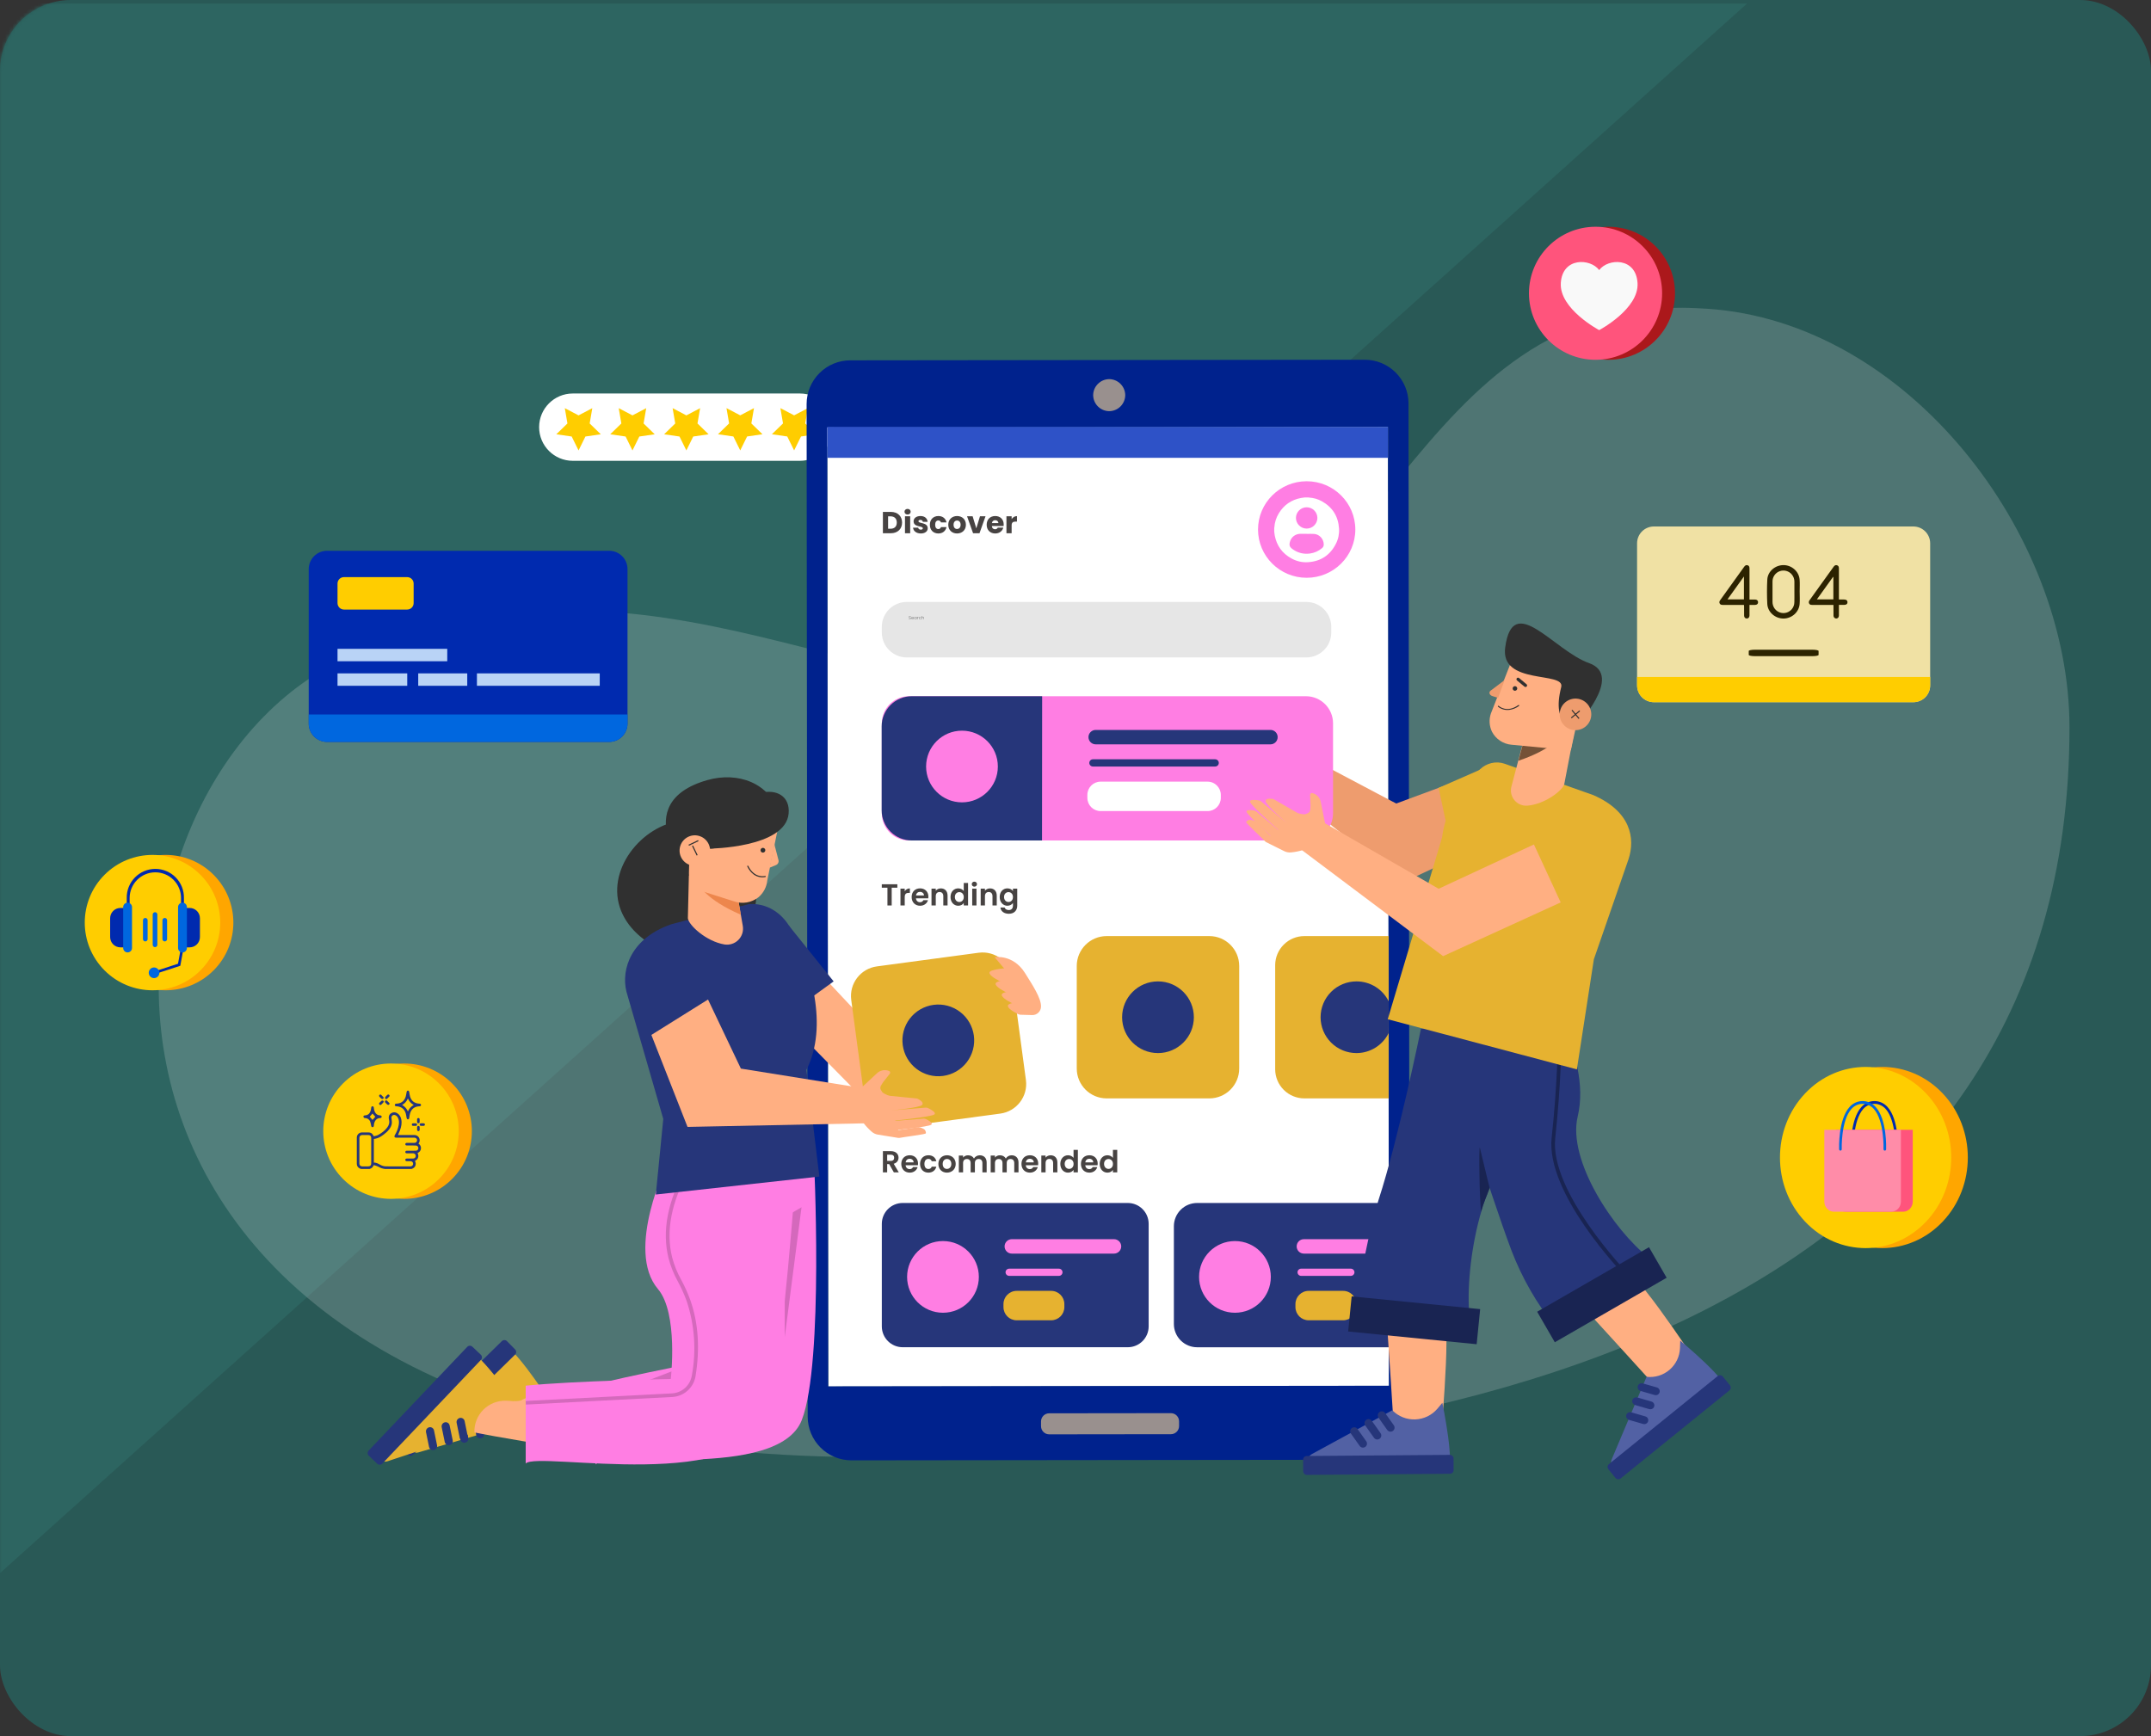 <svg width="607" height="490" viewBox="0 0 607 490" fill="none" xmlns="http://www.w3.org/2000/svg">
<rect x="0" y="0" width="607" height="490" fill="#333333" stroke="none"/>
<rect width="607" height="490" rx="20" fill="#295956"/>
<mask id="mask0_2344_2106" style="mask-type:alpha" maskUnits="userSpaceOnUse" x="0" y="0" width="607" height="490">
<rect width="607" height="490" rx="20" fill="#295956"/>
</mask>
<g mask="url(#mask0_2344_2106)">
<path d="M493 1L0 444V1H493Z" fill="#2D6561"/>
</g>
<path d="M583.998 205.273C583.989 150.631 538.383 90.798 481.63 87.132C480.612 87.071 479.594 87.01 478.576 86.969C397.241 83.181 391.04 182.207 317.421 193.38C243.801 204.552 187.588 148.162 99.492 184.95C20.385 217.969 -1.054 403.621 231.402 411.046C417.387 416.996 584.029 368.316 583.998 205.273Z" fill="#E7E7E7" fill-opacity="0.2"/>
<path d="M225.723 130.061H161.644C156.393 130.061 152.137 125.808 152.137 120.561C152.137 115.314 156.393 111.061 161.644 111.061H225.723C230.974 111.061 235.23 115.314 235.23 120.561C235.23 125.808 230.974 130.061 225.723 130.061Z" fill="white"/>
<path d="M163.265 117.237L167.143 115.201L166.404 119.517L169.542 122.574L165.204 123.202L163.265 127.13L161.326 123.202L156.988 122.574L160.127 119.517L159.387 115.201L163.265 117.237Z" fill="#FFCD00"/>
<path d="M178.48 117.237L182.358 115.201L181.618 119.517L184.757 122.574L180.419 123.202L178.48 127.13L176.541 123.202L172.203 122.574L175.342 119.517L174.599 115.201L178.48 117.237Z" fill="#FFCD00"/>
<path d="M193.688 117.237L197.569 115.201L196.826 119.517L199.965 122.574L195.627 123.202L193.688 127.13L191.749 123.202L187.414 122.574L190.549 119.517L189.81 115.201L193.688 117.237Z" fill="#FFCD00"/>
<path d="M208.89 117.227L212.768 115.191L212.028 119.507L215.166 122.564L210.829 123.192L208.89 127.121L206.951 123.192L202.613 122.564L205.752 119.507L205.012 115.191L208.89 117.227Z" fill="#FFCD00"/>
<path d="M224.099 117.227L227.979 115.191L227.237 119.507L230.376 122.564L226.04 123.192L224.099 127.121L222.16 123.192L217.824 122.564L220.963 119.507L220.221 115.191L224.099 117.227Z" fill="#FFCD00"/>
<path d="M391.679 120.498L233.441 120.691L233.773 391.323L392.01 391.131L391.679 120.498Z" fill="white"/>
<path d="M385.107 101.533L239.952 101.698C236.68 101.703 233.543 103.005 231.232 105.319C228.92 107.632 227.621 110.768 227.621 114.038L227.924 399.846C227.926 401.465 228.248 403.07 228.87 404.567C229.493 406.063 230.405 407.421 231.553 408.566C232.702 409.71 234.064 410.616 235.562 411.234C237.063 411.853 238.668 412.169 240.291 412.167L385.447 412.002C387.067 412 388.673 411.678 390.171 411.057C391.668 410.434 393.028 409.523 394.173 408.376C395.317 407.227 396.225 405.867 396.845 404.367C397.462 402.87 397.779 401.265 397.777 399.644L397.476 113.845C397.468 110.574 396.16 107.44 393.842 105.131C391.523 102.823 388.381 101.528 385.107 101.533ZM391.946 391.11L233.709 391.293L233.452 120.66L391.689 120.477L391.946 391.11Z" fill="#00228D"/>
<path d="M330.42 398.852L296.073 398.893C294.799 398.895 293.768 399.93 293.77 401.203L293.771 402.529C293.773 403.801 294.807 404.832 296.08 404.83L330.427 404.788C331.701 404.786 332.733 403.754 332.731 402.481L332.729 401.155C332.727 399.882 331.693 398.852 330.42 398.852Z" fill="#99908E"/>
<path d="M317.537 111.523C317.526 112.718 317.045 113.862 316.201 114.708C315.356 115.554 314.212 116.036 313.017 116.051C311.819 116.039 310.675 115.559 309.829 114.715C308.982 113.87 308.5 112.728 308.484 111.532C308.496 110.336 308.976 109.193 309.821 108.347C310.668 107.5 311.81 107.018 313.007 107.004C314.203 107.016 315.348 107.495 316.195 108.34C317.042 109.185 317.524 110.327 317.537 111.523Z" fill="#99908E"/>
<path d="M391.687 120.479H233.449V129.214H391.687V120.479Z" fill="#2E52C7"/>
<path d="M341.259 264.201H312.294C307.633 264.201 303.855 267.977 303.855 272.636V301.577C303.855 306.235 307.633 310.012 312.294 310.012H341.259C345.919 310.012 349.698 306.235 349.698 301.577V272.636C349.698 267.977 345.919 264.201 341.259 264.201Z" fill="#E6B230"/>
<path d="M368.736 163.074C376.317 163.074 382.464 156.974 382.464 149.451C382.464 141.927 376.317 135.828 368.736 135.828C361.155 135.828 355.008 141.927 355.008 149.451C355.008 156.974 361.155 163.074 368.736 163.074Z" fill="#FF7EE3"/>
<path d="M251.404 144.48C253.326 144.48 254.562 145.698 254.562 147.49C254.562 149.273 253.326 150.499 251.404 150.499H249.148V144.48H251.404ZM250.615 149.23H251.311C252.416 149.23 253.069 148.596 253.069 147.49C253.069 146.384 252.416 145.732 251.311 145.732H250.615V149.23Z" fill="#474342"/>
<path d="M255.379 150.5V145.716H256.848V150.5H255.379ZM256.117 145.219C255.595 145.219 255.242 144.867 255.242 144.43C255.242 143.984 255.595 143.633 256.117 143.633C256.632 143.633 256.985 143.984 256.985 144.43C256.985 144.867 256.632 145.219 256.117 145.219Z" fill="#474342"/>
<path d="M261.799 149.11C261.799 149.942 261.062 150.568 259.86 150.568C258.583 150.568 257.725 149.856 257.656 148.93H259.105C259.14 149.265 259.441 149.488 259.843 149.488C260.221 149.488 260.419 149.316 260.419 149.102C260.419 148.33 257.811 148.887 257.811 147.13C257.811 146.315 258.505 145.646 259.757 145.646C260.993 145.646 261.679 146.332 261.775 147.275H260.419C260.375 146.95 260.127 146.735 259.715 146.735C259.372 146.735 259.184 146.873 259.184 147.104C259.184 147.867 261.775 147.327 261.799 149.11Z" fill="#474342"/>
<path d="M262.402 148.107C262.402 146.598 263.398 145.646 264.805 145.646C266.006 145.646 266.854 146.307 267.104 147.447H265.543C265.423 147.113 265.182 146.898 264.778 146.898C264.256 146.898 263.895 147.31 263.895 148.107C263.895 148.905 264.256 149.316 264.778 149.316C265.182 149.316 265.413 149.119 265.543 148.767H267.104C266.854 149.873 266.006 150.568 264.805 150.568C263.398 150.568 262.402 149.625 262.402 148.107Z" fill="#474342"/>
<path d="M272.574 148.107C272.574 149.625 271.476 150.568 270.069 150.568C268.662 150.568 267.598 149.625 267.598 148.107C267.598 146.59 268.688 145.646 270.086 145.646C271.493 145.646 272.574 146.59 272.574 148.107ZM269.091 148.107C269.091 148.913 269.537 149.299 270.069 149.299C270.593 149.299 271.081 148.913 271.081 148.107C271.081 147.293 270.601 146.915 270.086 146.915C269.554 146.915 269.091 147.293 269.091 148.107Z" fill="#474342"/>
<path d="M272.898 145.715H274.47L275.507 149.127L276.546 145.715H278.108L276.409 150.499H274.597L272.898 145.715Z" fill="#474342"/>
<path d="M280.836 146.821C280.356 146.821 279.986 147.113 279.9 147.644H281.736C281.736 147.121 281.324 146.821 280.836 146.821ZM283.126 148.913C282.895 149.848 282.045 150.568 280.853 150.568C279.446 150.568 278.434 149.625 278.434 148.107C278.434 146.59 279.429 145.646 280.853 145.646C282.251 145.646 283.238 146.572 283.238 148.03C283.238 148.167 283.229 148.313 283.212 148.459H279.892C279.944 149.085 280.329 149.376 280.802 149.376C281.214 149.376 281.444 149.17 281.564 148.913H283.126Z" fill="#474342"/>
<path d="M285.478 148.279V150.5H284.012V145.716H285.478V146.513C285.814 146.007 286.336 145.664 286.98 145.664V147.216H286.576C285.882 147.216 285.478 147.456 285.478 148.279Z" fill="#474342"/>
<path d="M248.836 250.545V249.576H253.229V250.545H251.633V255.56H250.432V250.545H248.836Z" fill="#474342"/>
<path d="M255.307 253.194V255.56H254.105V250.811H255.307V251.548C255.606 251.059 256.104 250.742 256.765 250.742V252.003H256.447C255.736 252.003 255.307 252.277 255.307 253.194Z" fill="#474342"/>
<path d="M259.613 251.72C259.037 251.72 258.583 252.089 258.488 252.741H260.745C260.728 252.115 260.23 251.72 259.613 251.72ZM261.868 254.07C261.611 254.944 260.821 255.639 259.647 255.639C258.265 255.639 257.262 254.679 257.262 253.186C257.262 251.686 258.24 250.734 259.647 250.734C261.02 250.734 261.988 251.669 261.988 253.084C261.988 253.238 261.981 253.392 261.954 253.547H258.48C258.539 254.25 259.02 254.644 259.62 254.644C260.135 254.644 260.419 254.387 260.574 254.07H261.868Z" fill="#474342"/>
<path d="M266.196 255.56V252.937C266.196 252.174 265.777 251.762 265.142 251.762C264.49 251.762 264.068 252.174 264.068 252.937V255.56H262.867V250.811H264.068V251.402C264.377 250.999 264.892 250.742 265.502 250.742C266.608 250.742 267.397 251.462 267.397 252.774V255.56H266.196Z" fill="#474342"/>
<path d="M268.23 253.169C268.23 251.686 269.191 250.734 270.41 250.734C271.037 250.734 271.638 251.026 271.964 251.472V249.217H273.182V255.561H271.964V254.858C271.68 255.296 271.148 255.639 270.402 255.639C269.191 255.639 268.23 254.652 268.23 253.169ZM271.971 253.186C271.971 252.286 271.371 251.789 270.711 251.789C270.067 251.789 269.458 252.269 269.458 253.169C269.458 254.07 270.067 254.583 270.711 254.583C271.371 254.583 271.971 254.087 271.971 253.186Z" fill="#474342"/>
<path d="M274.354 255.561V250.812H275.556V255.561H274.354ZM274.964 250.246C274.535 250.246 274.227 249.937 274.227 249.543C274.227 249.148 274.535 248.84 274.964 248.84C275.384 248.84 275.702 249.148 275.702 249.543C275.702 249.937 275.384 250.246 274.964 250.246Z" fill="#474342"/>
<path d="M280.075 255.56V252.937C280.075 252.174 279.654 251.762 279.019 251.762C278.367 251.762 277.947 252.174 277.947 252.937V255.56H276.746V250.811H277.947V251.402C278.256 250.999 278.771 250.742 279.379 250.742C280.487 250.742 281.276 251.462 281.276 252.774V255.56H280.075Z" fill="#474342"/>
<path d="M282.109 253.169C282.109 251.686 283.07 250.734 284.279 250.734C285.027 250.734 285.566 251.077 285.85 251.489V250.812H287.059V255.595C287.059 256.881 286.27 257.902 284.708 257.902C283.37 257.902 282.435 257.234 282.315 256.144H283.507C283.627 256.573 284.073 256.856 284.674 256.856C285.335 256.856 285.85 256.479 285.85 255.595V254.858C285.566 255.269 285.027 255.639 284.279 255.639C283.07 255.639 282.109 254.652 282.109 253.169ZM285.85 253.186C285.85 252.286 285.25 251.789 284.588 251.789C283.946 251.789 283.335 252.269 283.335 253.169C283.335 254.07 283.946 254.583 284.588 254.583C285.25 254.583 285.85 254.087 285.85 253.186Z" fill="#474342"/>
<path d="M391.886 264.201H368.085C365.909 264.201 363.819 265.062 362.277 266.596C360.732 268.13 359.859 270.212 359.848 272.388V301.825C359.859 304 360.732 306.083 362.277 307.617C363.819 309.15 365.909 310.012 368.085 310.012H391.886V264.201Z" fill="#E6B230"/>
<path d="M391.89 339.529H337.826C336.086 339.529 334.415 340.219 333.186 341.45C331.954 342.681 331.262 344.348 331.262 346.087V373.695C331.262 375.434 331.954 377.101 333.186 378.332C334.415 379.561 336.086 380.253 337.826 380.253H391.89V339.529Z" fill="#26367A"/>
<path d="M252.327 326.764C252.327 326.232 252.028 325.899 251.358 325.899H250.354V327.656H251.358C252.028 327.656 252.327 327.305 252.327 326.764ZM249.152 324.904H251.4C252.842 324.904 253.562 325.735 253.562 326.739C253.562 327.467 253.16 328.204 252.199 328.461L253.631 330.889H252.241L250.92 328.557H250.354V330.889H249.152V324.904Z" fill="#474342"/>
<path d="M256.691 327.047C256.115 327.047 255.661 327.415 255.566 328.067H257.823C257.806 327.442 257.309 327.047 256.691 327.047ZM258.946 329.397C258.689 330.271 257.9 330.965 256.725 330.965C255.343 330.965 254.34 330.004 254.34 328.513C254.34 327.013 255.318 326.061 256.725 326.061C258.098 326.061 259.066 326.996 259.066 328.41C259.066 328.564 259.059 328.718 259.032 328.873H255.558C255.617 329.576 256.098 329.97 256.698 329.97C257.213 329.97 257.497 329.713 257.652 329.397H258.946Z" fill="#474342"/>
<path d="M259.637 328.513C259.637 327.021 260.615 326.061 261.988 326.061C263.172 326.061 263.971 326.678 264.228 327.741H262.931C262.794 327.339 262.478 327.082 261.98 327.082C261.311 327.082 260.865 327.587 260.865 328.513C260.865 329.439 261.311 329.936 261.98 329.936C262.478 329.936 262.787 329.713 262.931 329.284H264.228C263.971 330.296 263.172 330.965 261.988 330.965C260.615 330.965 259.637 330.004 259.637 328.513Z" fill="#474342"/>
<path d="M269.695 328.513C269.695 330.004 268.597 330.965 267.215 330.965C265.842 330.965 264.805 330.004 264.805 328.513C264.805 327.013 265.876 326.061 267.249 326.061C268.622 326.061 269.695 327.013 269.695 328.513ZM266.023 328.513C266.023 329.456 266.572 329.919 267.215 329.919C267.85 329.919 268.46 329.456 268.46 328.513C268.46 327.562 267.867 327.107 267.232 327.107C266.597 327.107 266.023 327.562 266.023 328.513Z" fill="#474342"/>
<path d="M277.227 330.889V328.265C277.227 327.511 276.807 327.116 276.172 327.116C275.528 327.116 275.108 327.511 275.108 328.265V330.889H273.907V328.265C273.907 327.511 273.486 327.116 272.851 327.116C272.199 327.116 271.779 327.511 271.779 328.265V330.889H270.578V326.139H271.779V326.712C272.079 326.318 272.586 326.07 273.177 326.07C273.915 326.07 274.525 326.387 274.851 326.979C275.16 326.438 275.785 326.07 276.481 326.07C277.621 326.07 278.428 326.791 278.428 328.101V330.889H277.227Z" fill="#474342"/>
<path d="M286.217 330.889V328.265C286.217 327.511 285.796 327.116 285.161 327.116C284.518 327.116 284.097 327.511 284.097 328.265V330.889H282.895V328.265C282.895 327.511 282.476 327.116 281.841 327.116C281.189 327.116 280.768 327.511 280.768 328.265V330.889H279.566V326.139H280.768V326.712C281.069 326.318 281.574 326.07 282.167 326.07C282.905 326.07 283.513 326.387 283.839 326.979C284.148 326.438 284.775 326.07 285.47 326.07C286.612 326.07 287.418 326.791 287.418 328.101V330.889H286.217Z" fill="#474342"/>
<path d="M290.601 327.047C290.025 327.047 289.571 327.415 289.476 328.067H291.734C291.716 327.442 291.219 327.047 290.601 327.047ZM292.857 329.397C292.599 330.271 291.81 330.965 290.635 330.965C289.253 330.965 288.25 330.004 288.25 328.513C288.25 327.013 289.228 326.061 290.635 326.061C292.008 326.061 292.977 326.996 292.977 328.41C292.977 328.564 292.969 328.718 292.942 328.873H289.468C289.527 329.576 290.008 329.97 290.609 329.97C291.123 329.97 291.407 329.713 291.562 329.397H292.857Z" fill="#474342"/>
<path d="M297.185 330.889V328.265C297.185 327.501 296.763 327.09 296.128 327.09C295.476 327.09 295.057 327.501 295.057 328.265V330.889H293.855V326.139H295.057V326.73C295.366 326.328 295.88 326.07 296.489 326.07C297.596 326.07 298.386 326.791 298.386 328.101V330.889H297.185Z" fill="#474342"/>
<path d="M299.219 328.496C299.219 327.014 300.18 326.062 301.398 326.062C302.023 326.062 302.624 326.353 302.95 326.799V324.545H304.168V330.889H302.95V330.186C302.668 330.623 302.136 330.966 301.389 330.966C300.18 330.966 299.219 329.981 299.219 328.496ZM302.96 328.514C302.96 327.614 302.359 327.117 301.697 327.117C301.055 327.117 300.445 327.597 300.445 328.496C300.445 329.398 301.055 329.912 301.697 329.912C302.359 329.912 302.96 329.415 302.96 328.514Z" fill="#474342"/>
<path d="M307.386 327.047C306.81 327.047 306.356 327.415 306.261 328.067H308.519C308.502 327.442 308.004 327.047 307.386 327.047ZM309.642 329.397C309.384 330.271 308.595 330.965 307.42 330.965C306.038 330.965 305.035 330.004 305.035 328.513C305.035 327.013 306.013 326.061 307.42 326.061C308.793 326.061 309.762 326.996 309.762 328.41C309.762 328.564 309.754 328.718 309.727 328.873H306.254C306.313 329.576 306.793 329.97 307.394 329.97C307.909 329.97 308.193 329.713 308.347 329.397H309.642Z" fill="#474342"/>
<path d="M310.328 328.496C310.328 327.014 311.289 326.062 312.507 326.062C313.135 326.062 313.735 326.353 314.061 326.799V324.545H315.28V330.889H314.061V330.186C313.777 330.623 313.245 330.966 312.5 330.966C311.289 330.966 310.328 329.981 310.328 328.496ZM314.069 328.514C314.069 327.614 313.468 327.117 312.809 327.117C312.164 327.117 311.556 327.597 311.556 328.496C311.556 329.398 312.164 329.912 312.809 329.912C313.468 329.912 314.069 329.415 314.069 328.514Z" fill="#474342"/>
<path d="M318.251 339.529H254.739C251.483 339.529 248.844 342.166 248.844 345.42V374.352C248.844 377.606 251.483 380.243 254.739 380.243H318.251C321.505 380.243 324.146 377.606 324.146 374.352V345.42C324.146 342.166 321.505 339.529 318.251 339.529Z" fill="#26367A"/>
<path d="M266.101 370.511C271.693 370.511 276.226 365.983 276.226 360.394C276.226 354.806 271.693 350.277 266.101 350.277C260.509 350.277 255.977 354.806 255.977 360.394C255.977 365.983 260.509 370.511 266.101 370.511Z" fill="#FF7EE3"/>
<path d="M326.777 297.222C332.367 297.222 336.901 292.692 336.901 287.105C336.901 281.517 332.367 276.988 326.777 276.988C321.185 276.988 316.652 281.517 316.652 287.105C316.652 292.692 321.185 297.222 326.777 297.222Z" fill="#26367A"/>
<path d="M314.365 353.818H285.528C284.989 353.818 284.472 353.604 284.089 353.223C283.706 352.842 283.49 352.326 283.488 351.787C283.488 351.52 283.542 351.253 283.643 351.005C283.746 350.76 283.896 350.533 284.085 350.344C284.276 350.156 284.501 350.005 284.749 349.902C284.996 349.799 285.261 349.746 285.528 349.746H314.365C314.907 349.746 315.425 349.961 315.808 350.344C316.192 350.727 316.405 351.246 316.405 351.787C316.403 352.326 316.188 352.842 315.805 353.223C315.423 353.604 314.905 353.818 314.365 353.818Z" fill="#FF7EE3"/>
<path d="M298.775 360.101H284.788C284.517 360.101 284.257 359.995 284.065 359.806C283.872 359.616 283.764 359.357 283.762 359.086C283.762 358.953 283.788 358.819 283.84 358.695C283.891 358.572 283.968 358.459 284.063 358.366C284.158 358.271 284.271 358.196 284.395 358.147C284.519 358.095 284.652 358.07 284.788 358.072H298.811C298.945 358.07 299.078 358.095 299.202 358.147C299.326 358.196 299.44 358.271 299.536 358.366C299.631 358.459 299.705 358.572 299.757 358.695C299.81 358.819 299.835 358.953 299.835 359.086C299.835 359.223 299.806 359.358 299.751 359.484C299.698 359.61 299.618 359.724 299.52 359.818C299.421 359.913 299.303 359.987 299.175 360.035C299.048 360.084 298.91 360.107 298.775 360.101Z" fill="#FF7EE3"/>
<path d="M296.62 364.336H286.907C284.844 364.336 283.172 366.007 283.172 368.068V368.911C283.172 370.97 284.844 372.641 286.907 372.641H296.62C298.683 372.641 300.355 370.97 300.355 368.911V368.068C300.355 366.007 298.683 364.336 296.62 364.336Z" fill="#E6B230"/>
<path d="M348.496 370.511C354.088 370.511 358.62 365.983 358.62 360.394C358.62 354.806 354.088 350.277 348.496 350.277C342.905 350.277 338.371 354.806 338.371 360.394C338.371 365.983 342.905 370.511 348.496 370.511Z" fill="#FF7EE3"/>
<path d="M381.175 360.101H367.169C366.9 360.101 366.64 359.995 366.45 359.804C366.259 359.614 366.152 359.356 366.152 359.086C366.152 358.817 366.259 358.56 366.45 358.369C366.64 358.179 366.9 358.07 367.169 358.07H381.202C381.471 358.07 381.73 358.179 381.921 358.369C382.111 358.56 382.218 358.817 382.218 359.086C382.218 359.223 382.191 359.356 382.138 359.482C382.085 359.606 382.008 359.72 381.911 359.814C381.814 359.909 381.698 359.983 381.572 360.033C381.446 360.082 381.31 360.105 381.175 360.101Z" fill="#FF7EE3"/>
<path d="M379.014 364.336H369.302C367.239 364.336 365.566 366.007 365.566 368.068V368.911C365.566 370.97 367.239 372.641 369.302 372.641H379.014C381.077 372.641 382.749 370.97 382.749 368.911V368.068C382.749 366.007 381.077 364.336 379.014 364.336Z" fill="#E6B230"/>
<path d="M391.889 349.746H367.943C367.674 349.746 367.409 349.799 367.163 349.902C366.915 350.005 366.69 350.156 366.501 350.344C366.313 350.535 366.164 350.76 366.063 351.007C365.96 351.255 365.908 351.52 365.91 351.787C365.91 352.326 366.124 352.842 366.505 353.223C366.886 353.604 367.403 353.818 367.943 353.818H391.889V349.746Z" fill="#FF7EE3"/>
<path d="M368.635 169.893H255.883C251.996 169.893 248.844 173.042 248.844 176.927V178.519C248.844 182.403 251.996 185.553 255.883 185.553H368.635C372.522 185.553 375.674 182.403 375.674 178.519V176.927C375.674 173.042 372.522 169.893 368.635 169.893Z" fill="#E6E6E6"/>
<path d="M256.756 174.793C256.697 174.793 256.646 174.782 256.598 174.762C256.552 174.741 256.516 174.712 256.491 174.675C256.464 174.638 256.451 174.595 256.449 174.547H256.573C256.577 174.588 256.594 174.624 256.625 174.652C256.655 174.68 256.699 174.694 256.756 174.694C256.811 174.694 256.855 174.681 256.886 174.654C256.918 174.626 256.935 174.59 256.935 174.547C256.935 174.513 256.926 174.485 256.907 174.464C256.888 174.443 256.865 174.427 256.836 174.416C256.81 174.405 256.771 174.393 256.724 174.38C256.665 174.365 256.617 174.35 256.583 174.334C256.546 174.319 256.518 174.295 256.491 174.263C256.466 174.23 256.455 174.186 256.455 174.131C256.455 174.082 256.466 174.039 256.491 174.002C256.516 173.965 256.55 173.936 256.594 173.916C256.64 173.895 256.691 173.885 256.749 173.885C256.832 173.885 256.899 173.906 256.953 173.947C257.006 173.989 257.036 174.044 257.042 174.113H256.916C256.911 174.079 256.893 174.049 256.863 174.024C256.831 173.997 256.789 173.984 256.737 173.984C256.689 173.984 256.649 173.997 256.619 174.022C256.588 174.047 256.573 174.082 256.573 174.127C256.573 174.159 256.583 174.185 256.6 174.206C256.619 174.226 256.642 174.242 256.667 174.253C256.695 174.263 256.731 174.275 256.781 174.288C256.84 174.305 256.886 174.321 256.922 174.337C256.958 174.352 256.989 174.376 257.014 174.409C257.038 174.442 257.052 174.486 257.052 174.542C257.052 174.585 257.04 174.626 257.017 174.664C256.995 174.702 256.96 174.733 256.916 174.757C256.871 174.781 256.817 174.793 256.756 174.793ZM257.86 174.408C257.86 174.43 257.858 174.454 257.856 174.478H257.298C257.302 174.547 257.324 174.601 257.368 174.64C257.41 174.678 257.464 174.697 257.525 174.697C257.574 174.697 257.616 174.686 257.649 174.663C257.683 174.639 257.708 174.608 257.721 174.568H257.845C257.826 174.636 257.79 174.69 257.732 174.733C257.677 174.774 257.608 174.795 257.525 174.795C257.458 174.795 257.399 174.78 257.345 174.75C257.294 174.721 257.254 174.679 257.223 174.624C257.195 174.569 257.179 174.506 257.179 174.434C257.179 174.361 257.193 174.298 257.223 174.244C257.252 174.19 257.292 174.148 257.343 174.119C257.397 174.089 257.456 174.075 257.525 174.075C257.591 174.075 257.649 174.089 257.7 174.118C257.751 174.147 257.79 174.187 257.818 174.238C257.845 174.288 257.86 174.344 257.86 174.408ZM257.74 174.384C257.74 174.34 257.731 174.302 257.71 174.271C257.69 174.238 257.664 174.214 257.629 174.198C257.597 174.181 257.561 174.173 257.519 174.173C257.462 174.173 257.41 174.191 257.368 174.229C257.328 174.266 257.305 174.318 257.3 174.384H257.74ZM257.969 174.432C257.969 174.361 257.984 174.299 258.013 174.245C258.041 174.191 258.081 174.149 258.131 174.119C258.182 174.089 258.238 174.075 258.301 174.075C258.362 174.075 258.415 174.088 258.459 174.114C258.505 174.14 258.537 174.174 258.56 174.213V174.086H258.678V174.784H258.56V174.654C258.537 174.694 258.503 174.729 258.457 174.756C258.411 174.782 258.36 174.795 258.299 174.795C258.238 174.795 258.18 174.78 258.131 174.749C258.081 174.719 258.041 174.676 258.013 174.621C257.984 174.565 257.969 174.503 257.969 174.432ZM258.56 174.434C258.56 174.381 258.548 174.335 258.528 174.296C258.507 174.257 258.478 174.227 258.442 174.207C258.405 174.186 258.367 174.175 258.324 174.175C258.28 174.175 258.24 174.185 258.205 174.206C258.169 174.226 258.14 174.256 258.119 174.295C258.098 174.334 258.087 174.38 258.087 174.432C258.087 174.486 258.098 174.532 258.119 174.572C258.14 174.611 258.169 174.641 258.205 174.663C258.24 174.683 258.28 174.693 258.324 174.693C258.367 174.693 258.405 174.683 258.442 174.663C258.478 174.641 258.507 174.611 258.528 174.572C258.548 174.532 258.56 174.486 258.56 174.434ZM258.989 174.199C259.01 174.16 259.038 174.129 259.075 174.106C259.115 174.084 259.161 174.073 259.214 174.073V174.193H259.183C259.054 174.193 258.989 174.263 258.989 174.404V174.784H258.873V174.086H258.989V174.199ZM259.305 174.434C259.305 174.361 259.319 174.299 259.347 174.245C259.378 174.191 259.418 174.149 259.468 174.119C259.519 174.089 259.578 174.075 259.645 174.075C259.731 174.075 259.801 174.095 259.856 174.137C259.912 174.179 259.95 174.236 259.967 174.31H259.843C259.83 174.268 259.807 174.234 259.773 174.21C259.738 174.185 259.696 174.173 259.645 174.173C259.578 174.173 259.525 174.196 259.485 174.241C259.445 174.286 259.424 174.351 259.424 174.434C259.424 174.518 259.445 174.583 259.485 174.628C259.525 174.674 259.578 174.697 259.645 174.697C259.696 174.697 259.738 174.685 259.773 174.661C259.807 174.638 259.83 174.604 259.843 174.56H259.967C259.948 174.631 259.912 174.688 259.855 174.731C259.799 174.774 259.729 174.795 259.645 174.795C259.578 174.795 259.519 174.78 259.468 174.75C259.418 174.721 259.378 174.679 259.347 174.624C259.319 174.57 259.305 174.507 259.305 174.434ZM260.469 174.073C260.522 174.073 260.568 174.085 260.612 174.108C260.653 174.13 260.686 174.163 260.711 174.208C260.735 174.253 260.747 174.308 260.747 174.372V174.784H260.632V174.389C260.632 174.319 260.615 174.266 260.581 174.23C260.545 174.193 260.497 174.174 260.438 174.174C260.377 174.174 260.327 174.193 260.291 174.231C260.255 174.269 260.238 174.325 260.238 174.398V174.784H260.121V173.842H260.238V174.185C260.261 174.15 260.291 174.122 260.331 174.103C260.373 174.083 260.419 174.073 260.469 174.073Z" fill="#808080"/>
<path d="M391.885 282.622C391.048 280.932 389.757 279.507 388.154 278.511C386.55 277.516 384.701 276.988 382.813 276.988C381.48 276.985 380.161 277.244 378.929 277.75C377.698 278.257 376.578 279.002 375.636 279.941C374.693 280.881 373.945 281.997 373.434 283.228C372.923 284.457 372.66 285.774 372.66 287.105C372.66 289.788 373.728 292.362 375.627 294.26C377.524 296.155 380.1 297.222 382.785 297.222C384.672 297.222 386.52 296.695 388.123 295.702C389.727 294.707 391.02 293.286 391.857 291.596L391.885 282.622Z" fill="#26367A"/>
<path d="M194.572 231.498C183.056 231.306 171.806 243.472 174.589 254.961C177.372 266.45 193.519 273.53 204.11 268.363C213.265 263.916 215.664 251.714 211.433 243.061C208.807 237.572 202.481 231.636 194.572 231.498Z" fill="#303030"/>
<path d="M171.952 391.944C165.389 391.632 156.619 394.688 154.285 394.212C141.258 391.651 134.484 400.615 142.815 402.673C147.318 403.809 166.368 407.751 169.673 408.162C175.257 408.829 181.976 409.452 188.768 409.873V390.975C182.177 391.596 175.385 392.118 171.952 391.944Z" fill="#FFAF82"/>
<path d="M142.818 402.673L118.102 409.919C117.536 410.084 116.929 410.058 116.38 409.839C115.831 409.621 115.372 409.225 115.075 408.715C114.779 408.204 114.662 407.608 114.745 407.025C114.827 406.44 115.104 405.899 115.53 405.491L141.719 379.924C143.77 378.095 154.316 394.212 154.316 394.212L152.164 394.048C150.975 393.956 149.779 394.111 148.653 394.501C147.526 394.894 146.493 395.515 145.617 396.325C144.742 397.134 144.044 398.117 143.567 399.209C143.09 400.303 142.844 401.482 142.846 402.673H142.818Z" fill="#E6B230"/>
<path d="M145.372 380.878L143.07 378.534C142.674 378.13 142.025 378.123 141.62 378.519L112.788 406.793C112.383 407.19 112.377 407.837 112.774 408.241L115.076 410.587C115.472 410.991 116.122 410.996 116.526 410.6L145.358 382.326C145.763 381.93 145.769 381.282 145.372 380.878Z" fill="#26367A"/>
<path d="M138.18 398.749C138.348 398.585 138.562 398.477 138.793 398.437C138.939 398.412 139.089 398.414 139.234 398.446C139.379 398.477 139.516 398.538 139.638 398.624C139.76 398.707 139.863 398.816 139.943 398.942C140.023 399.067 140.077 399.207 140.102 399.353L140.816 403.56C140.867 403.855 140.799 404.158 140.628 404.402C140.456 404.648 140.195 404.816 139.901 404.869C139.755 404.894 139.605 404.892 139.46 404.86C139.315 404.829 139.177 404.768 139.056 404.682C138.934 404.598 138.83 404.49 138.751 404.364C138.671 404.24 138.617 404.099 138.592 403.953L137.878 399.755C137.845 399.576 137.856 399.391 137.908 399.216C137.961 399.041 138.054 398.881 138.18 398.749Z" fill="#26367A"/>
<path d="M133.976 399.827C134.142 399.662 134.357 399.553 134.589 399.517C134.884 399.469 135.185 399.538 135.43 399.707C135.674 399.879 135.843 400.138 135.898 400.431L136.603 404.63C136.629 404.775 136.627 404.926 136.595 405.071C136.563 405.215 136.503 405.353 136.418 405.475C136.333 405.596 136.224 405.699 136.099 405.779C135.974 405.859 135.834 405.913 135.688 405.937C135.393 405.989 135.09 405.92 134.845 405.749C134.6 405.579 134.432 405.318 134.379 405.023L133.674 400.816C133.642 400.639 133.653 400.458 133.706 400.285C133.758 400.113 133.851 399.957 133.976 399.827Z" fill="#26367A"/>
<path d="M129.513 401.081C129.678 400.911 129.893 400.799 130.126 400.761C130.421 400.713 130.723 400.782 130.967 400.951C131.212 401.123 131.38 401.382 131.436 401.675L132.14 405.882C132.191 406.178 132.123 406.48 131.952 406.724C131.78 406.97 131.519 407.138 131.225 407.191C130.93 407.239 130.629 407.17 130.384 407.001C130.14 406.829 129.972 406.57 129.916 406.277L129.211 402.068C129.177 401.893 129.187 401.71 129.24 401.538C129.292 401.365 129.386 401.209 129.513 401.081Z" fill="#26367A"/>
<path d="M162.635 392.539C156.063 392.465 147.403 395.812 145.05 395.439C131.951 393.333 125.497 402.49 133.892 404.292C138.469 405.262 157.61 408.537 160.923 408.821C166.535 409.286 173.263 409.681 180.074 409.864L179.387 390.975C172.842 391.834 166.068 392.585 162.635 392.539Z" fill="#FFAF82"/>
<path d="M133.895 404.291L109.417 412.406C108.857 412.59 108.25 412.585 107.694 412.387C107.137 412.188 106.663 411.809 106.348 411.31C106.032 410.811 105.892 410.222 105.951 409.633C106.009 409.047 106.263 408.496 106.671 408.069L131.945 381.597C133.941 379.667 145.036 395.437 145.036 395.437L142.884 395.346C141.693 395.296 140.504 395.493 139.392 395.923C138.28 396.354 137.27 397.011 136.424 397.851C135.578 398.691 134.915 399.697 134.477 400.804C134.038 401.913 133.834 403.1 133.877 404.291H133.895Z" fill="#E6B230"/>
<path d="M135.687 382.362L133.304 380.101C132.894 379.71 132.245 379.727 131.855 380.137L104.032 409.404C103.642 409.813 103.659 410.463 104.069 410.852L106.452 413.113C106.862 413.504 107.511 413.487 107.901 413.077L135.724 383.81C136.114 383.401 136.097 382.751 135.687 382.362Z" fill="#26367A"/>
<path d="M129.17 400.532C129.334 400.363 129.544 400.245 129.774 400.193C130.074 400.138 130.384 400.203 130.636 400.374C130.888 400.546 131.062 400.808 131.12 401.108L131.971 405.288C132.002 405.436 132.002 405.589 131.972 405.737C131.942 405.886 131.883 406.025 131.797 406.151C131.712 406.275 131.602 406.381 131.475 406.463C131.347 406.543 131.205 406.599 131.056 406.623C130.907 406.654 130.754 406.656 130.605 406.625C130.456 406.595 130.315 406.536 130.189 406.45C130.064 406.366 129.957 406.256 129.875 406.128C129.792 406.002 129.736 405.859 129.71 405.709L128.85 401.529C128.822 401.35 128.837 401.167 128.892 400.993C128.948 400.82 129.043 400.662 129.17 400.532Z" fill="#26367A"/>
<path d="M124.947 401.766C125.105 401.591 125.318 401.471 125.551 401.427C125.699 401.397 125.852 401.397 126 401.427C126.148 401.458 126.289 401.517 126.413 401.602C126.538 401.686 126.644 401.797 126.726 401.924C126.807 402.05 126.862 402.193 126.887 402.342L127.748 406.522C127.778 406.67 127.779 406.825 127.749 406.973C127.719 407.122 127.66 407.263 127.574 407.389C127.489 407.515 127.379 407.621 127.252 407.703C127.124 407.785 126.982 407.84 126.832 407.867C126.685 407.896 126.533 407.894 126.385 407.863C126.238 407.831 126.098 407.772 125.974 407.688C125.85 407.602 125.744 407.494 125.662 407.368C125.58 407.242 125.523 407.101 125.496 406.952L124.635 402.772C124.603 402.591 124.614 402.406 124.668 402.231C124.722 402.056 124.818 401.896 124.947 401.766Z" fill="#26367A"/>
<path d="M120.531 403.165C120.692 402.994 120.904 402.875 121.135 402.828C121.284 402.799 121.437 402.799 121.585 402.83C121.734 402.86 121.874 402.919 121.999 403.005C122.125 403.089 122.232 403.197 122.314 403.325C122.397 403.451 122.454 403.594 122.481 403.742L123.332 407.913C123.363 408.062 123.363 408.216 123.333 408.365C123.303 408.513 123.244 408.654 123.159 408.778C123.074 408.904 122.964 409.01 122.837 409.094C122.709 409.176 122.566 409.231 122.417 409.258C122.268 409.289 122.115 409.289 121.966 409.258C121.818 409.23 121.676 409.17 121.551 409.085C121.425 408.999 121.318 408.89 121.236 408.763C121.154 408.635 121.098 408.492 121.071 408.344L120.211 404.173C120.181 403.992 120.194 403.805 120.25 403.63C120.306 403.457 120.402 403.297 120.531 403.165Z" fill="#26367A"/>
<path d="M193.761 323.027C193.761 323.027 185.925 349.288 196.91 358.627C203.739 364.4 204.627 383.08 204.627 383.08C204.627 383.08 177.778 388.054 164.551 391.613L168.139 413.33C170.885 409.176 219.512 417.984 226.249 400.825C232.575 384.726 229.664 326.365 229.664 326.365L193.761 323.027Z" fill="#FF7EE3"/>
<path d="M226.182 340.744L221.449 377.388V343.49L226.182 340.744Z" fill="#D469BC"/>
<path d="M192.26 385.998L179.398 390.975L195.015 391.285L192.26 385.998Z" fill="#D469BC"/>
<path d="M277.835 298.733L274.923 289.292L245.154 289.338L227.781 270.824L210.836 276.788L241.255 307.687L277.835 298.733Z" fill="#FFAF82"/>
<path d="M218.44 289.163L235.247 276.988L222.587 261.209L206.988 276.266L218.44 289.163Z" fill="#26367A"/>
<path d="M188.373 328.148C188.373 328.148 176.308 352.774 185.673 363.823C191.467 370.638 189.289 389.207 189.289 389.207C189.289 389.207 161.982 389.738 148.352 391.091V413.063C151.729 409.405 211.515 422.284 217.116 398.327C221.044 381.496 224.652 330.399 224.652 330.399L188.373 328.148Z" fill="#FF7EE3"/>
<path d="M148.391 396.434L148.336 395.418L189.639 393.269C190.998 393.191 192.29 392.654 193.305 391.747C194.319 390.84 194.995 389.615 195.223 388.275C196.531 381.275 196.043 374.06 193.804 367.3C193.109 365.374 192.27 363.503 191.296 361.701C190.149 359.641 189.266 357.442 188.669 355.162C186.756 347.523 188.376 339.007 193.493 329.869L194.408 330.363C189.429 339.272 187.836 347.533 189.685 354.914C190.268 357.12 191.129 359.245 192.248 361.236C193.243 363.078 194.1 364.991 194.811 366.961C197.072 373.365 197.557 380.599 196.276 388.439C196.009 390.011 195.216 391.444 194.027 392.505C192.837 393.568 191.323 394.195 189.731 394.285L148.391 396.434Z" fill="#D469BC"/>
<path d="M211.195 255.209L189.582 260.816C178.148 264.685 175.228 273.457 176.766 279.842L187.174 315.81L185.069 337.141L231.223 332.073L227.562 301.97C233.906 289.557 228.696 272.651 223.507 262.727C218.938 253.936 211.195 255.209 211.195 255.209Z" fill="#26367A"/>
<path d="M194.534 241.26L194.113 259.162C194.305 261.092 199.285 265.72 204.476 266.571C205.185 266.678 205.909 266.615 206.589 266.388C207.269 266.162 207.886 265.777 208.388 265.264C208.889 264.752 209.261 264.129 209.475 263.445C209.686 262.761 209.734 262.035 209.612 261.33L207.24 247.7L194.534 241.26Z" fill="#FFAF82"/>
<path d="M209.052 258.172L207.98 252.034L196.84 247.25L197.288 249.711C197.288 249.711 198.945 253.781 209.052 258.172Z" fill="#ED864C"/>
<path d="M194.867 250.506L207.152 254.403C208.297 254.803 209.523 254.909 210.721 254.709C211.916 254.512 213.045 254.016 213.998 253.269C215.436 252.066 216.342 250.348 216.525 248.485L219.574 233.52L198.199 227.857L194.867 250.506Z" fill="#FFAF82"/>
<path d="M219.793 229.596C220.103 230.621 202.29 241.863 198.738 239.073C191.735 233.584 194.381 247.25 194.381 247.25C194.381 247.25 176.778 226.733 199.535 220.193C208.322 217.677 217.257 221.062 219.793 229.596Z" fill="#303030"/>
<path d="M214.658 239.749C214.627 239.833 214.614 239.922 214.618 240.01C214.622 240.099 214.645 240.186 214.683 240.266C214.721 240.346 214.774 240.417 214.841 240.476C214.908 240.535 214.986 240.581 215.07 240.609C215.237 240.666 215.422 240.654 215.583 240.577C215.743 240.5 215.867 240.364 215.93 240.198C215.96 240.114 215.973 240.026 215.97 239.937C215.964 239.848 215.943 239.761 215.905 239.681C215.867 239.601 215.811 239.53 215.745 239.471C215.68 239.412 215.602 239.367 215.518 239.338C215.434 239.306 215.346 239.292 215.257 239.295C215.167 239.299 215.079 239.321 214.999 239.359C214.919 239.398 214.847 239.452 214.788 239.519C214.728 239.586 214.685 239.665 214.658 239.749Z" fill="#303030"/>
<path d="M212.712 246.83C211.918 246.234 211.289 245.448 210.881 244.543C210.872 244.526 210.866 244.507 210.864 244.487C210.862 244.468 210.864 244.448 210.87 244.429C210.877 244.41 210.887 244.393 210.898 244.378C210.912 244.363 210.927 244.351 210.946 244.342C210.963 244.331 210.982 244.324 211.003 244.322C211.024 244.319 211.045 244.321 211.066 244.327C211.085 244.333 211.104 244.343 211.119 244.357C211.135 244.37 211.148 244.387 211.156 244.406C212.923 247.974 215.779 247.26 215.907 247.233C215.926 247.227 215.947 247.226 215.966 247.228C215.985 247.231 216.004 247.238 216.022 247.248C216.039 247.258 216.054 247.272 216.065 247.288C216.077 247.304 216.086 247.323 216.09 247.343C216.098 247.362 216.1 247.383 216.098 247.404C216.096 247.425 216.09 247.445 216.079 247.464C216.069 247.482 216.054 247.498 216.037 247.51C216.02 247.522 216.001 247.531 215.98 247.535C215.417 247.647 214.836 247.643 214.273 247.522C213.711 247.401 213.179 247.165 212.712 246.83Z" fill="#303030"/>
<path d="M218.508 238.23L219.68 242.74C219.755 243.022 219.724 243.321 219.595 243.582C219.465 243.843 219.246 244.048 218.975 244.158L217.145 244.917L218.508 238.23Z" fill="#FFAF82"/>
<path d="M200.328 239.513C200.328 239.513 221.647 239.303 222.545 229.634C223.441 219.965 207.349 220.587 200.328 239.513Z" fill="#303030"/>
<path d="M192.018 238.634C191.828 239.166 191.746 239.731 191.775 240.296C191.805 240.86 191.946 241.414 192.19 241.924C192.434 242.434 192.777 242.89 193.198 243.268C193.62 243.645 194.111 243.935 194.646 244.122C195.178 244.311 195.744 244.394 196.309 244.365C196.874 244.335 197.428 244.194 197.938 243.95C198.448 243.706 198.905 243.364 199.283 242.943C199.66 242.522 199.951 242.03 200.138 241.497C200.328 240.964 200.41 240.399 200.381 239.834C200.351 239.27 200.21 238.717 199.966 238.207C199.722 237.697 199.379 237.24 198.958 236.862C198.537 236.485 198.045 236.195 197.511 236.008C196.978 235.819 196.412 235.736 195.847 235.766C195.282 235.795 194.729 235.936 194.218 236.18C193.708 236.424 193.251 236.766 192.873 237.187C192.496 237.608 192.205 238.1 192.018 238.634Z" fill="#FFAF82"/>
<path d="M196.589 241.47L195.289 238.772L195.573 238.635L196.873 241.342L196.589 241.47Z" fill="#303030"/>
<path d="M196.995 237.121L194.293 238.411L194.427 238.691L197.129 237.401L196.995 237.121Z" fill="#303030"/>
<path d="M276.164 268.902L247.459 272.755C242.839 273.376 239.595 277.621 240.217 282.237L244.072 310.921C244.692 315.537 248.94 318.776 253.56 318.157L282.267 314.305C286.887 313.684 290.128 309.439 289.508 304.822L285.651 276.138C285.032 271.522 280.783 268.283 276.164 268.902Z" fill="#E6B230"/>
<path d="M274.817 292.292C274.996 293.61 274.912 294.949 274.573 296.234C274.233 297.52 273.642 298.726 272.836 299.783C272.029 300.839 271.02 301.726 269.871 302.393C268.719 303.062 267.447 303.495 266.13 303.672C263.468 304.028 260.776 303.314 258.64 301.685C256.507 300.057 255.107 297.649 254.751 294.989C254.573 293.673 254.657 292.333 254.997 291.049C255.338 289.763 255.927 288.559 256.736 287.502C257.542 286.444 258.549 285.558 259.698 284.89C260.848 284.223 262.12 283.788 263.437 283.611C266.099 283.255 268.791 283.969 270.925 285.596C273.061 287.225 274.458 289.634 274.817 292.292Z" fill="#26367A"/>
<path d="M288.316 277.227L283.097 277.071C282.686 277.092 282.274 277.001 281.908 276.806C280.783 276.221 278.541 274.912 279.418 274.19C280.571 273.276 286.833 273.057 286.833 273.057" fill="#FFAF82"/>
<path d="M290.047 280.337L284.829 280.19C284.415 280.209 284.003 280.114 283.639 279.916C282.514 279.34 280.27 278.022 281.149 277.309C282.312 276.395 288.573 276.166 288.573 276.166" fill="#FFAF82"/>
<path d="M291.775 283.446L286.559 283.301C286.145 283.317 285.733 283.221 285.369 283.025C284.252 282.45 282 281.133 282.879 280.419C284.04 279.504 290.301 279.285 290.301 279.285" fill="#FFAF82"/>
<path d="M291.262 282.688C291.262 282.688 285.771 282.577 284.627 283.53C283.711 284.252 285.99 285.559 287.117 286.146C287.479 286.334 287.887 286.426 288.297 286.411L291.216 286.493C291.542 286.51 291.868 286.458 292.175 286.348C292.48 286.235 292.762 286.062 292.999 285.839C293.237 285.616 293.43 285.349 293.561 285.05C293.695 284.753 293.765 284.431 293.771 284.105C293.843 281.737 291.336 277.959 289.258 274.638C285.872 269.223 280.68 270.155 280.68 270.155L283.427 273.413L291.262 282.688Z" fill="#FFAF82"/>
<path d="M245.13 317.025L244.06 307.211L209.073 301.602L199.8 282.102L183.816 292.099L194.014 318.06L245.13 317.025Z" fill="#FFAF82"/>
<path d="M252.031 316.406L260.581 315.72C260.834 315.699 261.09 315.746 261.322 315.857C262.018 316.194 263.391 316.964 262.796 317.429C262.018 318.052 252.79 318.966 252.79 318.966" fill="#FFAF82"/>
<path d="M247.508 307.494L249.842 308.822C250.253 309.053 250.702 309.211 251.169 309.289L258.813 310.057C258.813 310.057 260.927 310.971 260.222 311.84C259.518 312.709 251.361 313.404 251.361 313.404L261.228 312.617C261.436 312.6 261.644 312.635 261.833 312.718C262.565 313.065 264.35 314.008 263.663 314.547C262.748 315.252 252.248 316.304 252.248 316.304" fill="#FFAF82"/>
<path d="M260.892 318.792C260.379 318.438 259.79 318.209 259.172 318.124L253.486 318.975L251.656 312.983L247.537 307.494L242.849 307.549C242.849 307.549 238.639 312.892 245.962 319.396C246.477 319.85 247.112 320.145 247.793 320.246L253.486 321.161C253.599 321.17 253.713 321.17 253.825 321.161C254.943 320.923 260.892 320.191 261.248 319.909C261.385 319.734 261.185 319.048 260.892 318.792Z" fill="#FFAF82"/>
<path d="M249.652 309.37L248.58 307.604C248.123 306.79 248.78 306.186 249.257 305.373L251.088 303.067C251.143 302.999 251.179 302.919 251.196 302.833C251.211 302.747 251.206 302.658 251.177 302.576C251.15 302.494 251.103 302.418 251.04 302.359C250.975 302.3 250.899 302.256 250.813 302.235C250.23 302.019 249.597 301.978 248.988 302.113C248.38 302.25 247.825 302.559 247.39 303.003L242.254 307.768L249.652 309.37Z" fill="#FFAF82"/>
<path d="M355.926 217.422L362.7 210.223L394.006 226.788L415.216 218.94L429.369 233.31L396.13 248.98L355.926 217.422Z" fill="#EE9C6E"/>
<path d="M405.969 222.37L422.015 215.336L429.375 233.31L410.224 242.339L405.969 222.37Z" fill="#E6B230"/>
<path d="M350.858 211.76L344.45 206.07C344.259 205.897 344.025 205.78 343.773 205.732C343.012 205.585 341.457 205.375 341.649 206.098C341.897 207.058 348.715 213.351 348.715 213.351" fill="#C2794C"/>
<path d="M359.849 207.34L357.194 206.993C356.723 206.929 356.268 206.783 355.848 206.563L349.284 202.574C349.284 202.574 347.024 202.062 347.078 203.16C347.133 204.258 353.221 209.737 353.221 209.737L345.806 203.169C345.655 203.03 345.468 202.935 345.266 202.895C344.469 202.73 342.473 202.41 342.702 203.288C342.995 204.386 350.767 211.521 350.767 211.521" fill="#C2794C"/>
<path d="M342.356 208.33C342.979 208.362 343.587 208.537 344.133 208.842L348.159 212.931L353.25 209.272L359.849 207.342L363.565 210.196C363.565 210.196 363.712 216.992 353.946 217.788C353.269 217.844 352.592 217.705 351.996 217.385L346.888 214.714C346.796 214.645 346.714 214.565 346.64 214.477C345.881 213.617 341.578 209.455 341.459 208.988C341.387 208.796 341.963 208.366 342.356 208.33Z" fill="#C2794C"/>
<path d="M357.012 207.569L358.926 206.81C359.776 206.425 359.622 205.547 359.721 204.614L359.668 201.678C359.664 201.591 359.681 201.505 359.719 201.427C359.759 201.35 359.816 201.283 359.887 201.234C359.959 201.184 360.041 201.154 360.127 201.145C360.215 201.137 360.301 201.15 360.381 201.184C360.978 201.36 361.51 201.706 361.916 202.178C362.32 202.65 362.577 203.23 362.661 203.846L363.887 210.743L357.012 207.569Z" fill="#C2794C"/>
<path d="M368.524 196.502H256.497C252.27 196.502 248.844 199.926 248.844 204.149V229.57C248.844 233.793 252.27 237.217 256.497 237.217H368.524C372.751 237.217 376.178 233.793 376.178 229.57V204.149C376.178 199.926 372.751 196.502 368.524 196.502Z" fill="#FF7EE3"/>
<path d="M464.787 364.839C468.814 369.852 476.193 380.628 477.428 382.604C478.408 384.168 467.424 391.558 466.873 390.954C463.807 387.588 455.477 378.368 453.254 375.981C449.509 371.938 445.143 366.988 440.895 361.847L455.889 350.953C459.176 356.543 462.682 362.213 464.787 364.839Z" fill="#FFAF82"/>
<path d="M464.646 388.595L454.832 411.847C454.605 412.379 454.563 412.971 454.714 413.53C454.864 414.088 455.198 414.579 455.661 414.924C456.125 415.271 456.691 415.452 457.271 415.437C457.848 415.423 458.405 415.216 458.851 414.848L486.67 392.227C488.712 390.441 474.156 378.387 474.156 378.387L474.084 380.5C474.04 381.666 473.756 382.811 473.249 383.862C472.741 384.914 472.023 385.85 471.136 386.61C470.249 387.37 469.216 387.94 468.099 388.281C466.981 388.622 465.805 388.729 464.646 388.595Z" fill="#5261A4"/>
<path d="M453.877 414.671L455.877 417.137C456.233 417.577 456.878 417.644 457.318 417.287L488.025 392.431C488.466 392.075 488.533 391.431 488.178 390.991L486.178 388.523C485.821 388.085 485.175 388.017 484.736 388.373L454.029 413.229C453.589 413.585 453.52 414.231 453.877 414.671Z" fill="#26367A"/>
<path d="M467.338 393.782C467.565 393.761 467.781 393.675 467.956 393.53C468.133 393.387 468.261 393.195 468.326 392.976C468.406 392.692 468.372 392.389 468.229 392.13C468.088 391.873 467.849 391.68 467.567 391.595L463.548 390.442C463.409 390.4 463.262 390.387 463.117 390.404C462.97 390.419 462.831 390.463 462.701 390.533C462.574 390.604 462.461 390.701 462.371 390.815C462.282 390.93 462.215 391.061 462.175 391.202C462.133 391.341 462.12 391.488 462.135 391.635C462.152 391.779 462.196 391.92 462.267 392.048C462.337 392.176 462.432 392.288 462.547 392.378C462.663 392.469 462.795 392.536 462.936 392.574L466.944 393.736C467.071 393.772 467.205 393.788 467.338 393.782Z" fill="#26367A"/>
<path d="M465.809 397.752C466.038 397.738 466.255 397.652 466.435 397.511C466.612 397.369 466.743 397.174 466.808 396.957C466.886 396.671 466.85 396.366 466.707 396.107C466.562 395.85 466.322 395.658 466.038 395.576L462.03 394.423C461.889 394.381 461.74 394.368 461.595 394.383C461.449 394.398 461.307 394.442 461.18 394.513C461.05 394.583 460.938 394.68 460.846 394.795C460.755 394.909 460.688 395.04 460.648 395.181C460.568 395.465 460.602 395.766 460.745 396.023C460.888 396.281 461.124 396.471 461.407 396.553L465.426 397.715C465.55 397.75 465.681 397.763 465.809 397.752Z" fill="#26367A"/>
<path d="M464.104 401.951C464.331 401.932 464.546 401.846 464.723 401.701C464.899 401.558 465.029 401.364 465.091 401.145C465.172 400.863 465.137 400.56 464.994 400.304C464.851 400.047 464.615 399.857 464.333 399.773L460.313 398.613C460.029 398.533 459.726 398.567 459.467 398.71C459.209 398.851 459.017 399.089 458.931 399.371C458.853 399.657 458.889 399.962 459.032 400.219C459.177 400.478 459.417 400.668 459.701 400.752L463.711 401.914C463.839 401.949 463.972 401.96 464.104 401.951Z" fill="#26367A"/>
<path d="M408.477 298.037L433.239 275.947C433.239 275.947 449.514 297.122 445.203 315.198C442.292 327.437 455.364 347.26 465.341 355.007L438.795 374.362C433.626 367.888 429.484 360.656 426.519 352.92C420.14 335.962 408.477 298.037 408.477 298.037Z" fill="#26367A"/>
<path d="M408.175 379.156C408.175 385.714 407.214 399.015 406.947 401.374C406.727 403.204 393.217 402.16 393.217 401.328C392.913 396.7 392.136 384.032 391.88 380.711C391.459 375.113 391.129 368.38 390.965 361.574L409.858 362.426C408.97 368.965 408.165 375.717 408.175 379.156Z" fill="#FFAF82"/>
<path d="M392.922 398.026L370.275 410.356C369.758 410.638 369.348 411.084 369.116 411.625C368.881 412.166 368.835 412.77 368.984 413.34C369.135 413.91 369.47 414.413 369.941 414.769C370.41 415.125 370.986 415.314 371.575 415.304L408.191 414.939C410.939 414.801 407.02 395.932 407.02 395.932L405.619 397.604C404.843 398.511 403.888 399.247 402.814 399.765C401.741 400.283 400.57 400.573 399.378 400.617C398.185 400.661 396.997 400.457 395.887 400.02C394.778 399.582 393.773 398.917 392.932 398.071L392.922 398.026Z" fill="#5261A4"/>
<path d="M367.73 411.976L367.757 415.259C367.761 415.825 368.224 416.28 368.791 416.276L409.186 415.958C409.752 415.954 410.208 415.491 410.202 414.925L410.177 411.642C410.173 411.077 409.71 410.621 409.144 410.625L368.749 410.943C368.182 410.947 367.727 411.41 367.73 411.976Z" fill="#26367A"/>
<path d="M392.408 404.073C392.643 404.077 392.87 404.003 393.058 403.862C393.18 403.776 393.283 403.667 393.363 403.542C393.443 403.416 393.499 403.275 393.524 403.128C393.548 402.981 393.544 402.831 393.512 402.684C393.48 402.539 393.419 402.402 393.333 402.28L390.86 398.805C390.776 398.681 390.665 398.578 390.54 398.498C390.414 398.418 390.273 398.365 390.124 398.34C389.977 398.315 389.826 398.319 389.682 398.353C389.535 398.388 389.397 398.451 389.277 398.538C389.155 398.624 389.05 398.735 388.97 398.86C388.89 398.986 388.837 399.127 388.812 399.274C388.787 399.422 388.793 399.573 388.827 399.718C388.862 399.862 388.925 400 389.012 400.122L391.474 403.597C391.581 403.745 391.722 403.865 391.884 403.947C392.046 404.029 392.225 404.073 392.408 404.073Z" fill="#26367A"/>
<path d="M388.656 406.286C388.89 406.284 389.121 406.21 389.314 406.074C389.436 405.989 389.539 405.878 389.619 405.752C389.697 405.627 389.75 405.486 389.775 405.339C389.8 405.192 389.796 405.042 389.762 404.897C389.729 404.75 389.666 404.613 389.581 404.493L387.117 401.008C387.031 400.886 386.921 400.783 386.795 400.703C386.669 400.625 386.528 400.572 386.381 400.547C386.234 400.522 386.084 400.526 385.937 400.561C385.792 400.595 385.655 400.656 385.535 400.742C385.289 400.917 385.123 401.182 385.071 401.477C385.02 401.774 385.089 402.077 385.26 402.325L387.731 405.8C387.834 405.949 387.973 406.071 388.134 406.156C388.296 406.24 388.473 406.284 388.656 406.286Z" fill="#26367A"/>
<path d="M384.62 408.583C384.856 408.581 385.085 408.507 385.279 408.372C385.4 408.286 385.504 408.175 385.583 408.05C385.663 407.924 385.716 407.783 385.739 407.636C385.764 407.489 385.76 407.339 385.726 407.194C385.693 407.047 385.63 406.91 385.545 406.79L383.083 403.313C382.997 403.191 382.887 403.088 382.761 403.008C382.635 402.928 382.494 402.873 382.347 402.848C382.2 402.823 382.05 402.827 381.905 402.86C381.758 402.892 381.621 402.953 381.499 403.039C381.377 403.124 381.272 403.235 381.192 403.361C381.111 403.486 381.058 403.627 381.033 403.774C381.007 403.921 381.01 404.071 381.043 404.216C381.077 404.363 381.138 404.5 381.224 404.622L383.695 408.097C383.798 408.248 383.935 408.372 384.097 408.455C384.258 408.541 384.439 408.583 384.62 408.583Z" fill="#26367A"/>
<path d="M400.983 290.381L433.187 285.166C433.187 285.166 441.534 314.208 426.889 325.661C416.974 333.419 412.379 363.376 415.327 375.642L382.5 374.243C382.345 365.195 387.078 344.542 389.028 338.641C394.64 321.435 400.983 290.381 400.983 290.381Z" fill="#26367A"/>
<path d="M417.976 342.043C417.48 338.97 417.28 322.587 417.627 323.987C418.542 327.645 419.458 331.762 420.375 335.274C419.522 337.798 418.542 339.483 417.976 342.043Z" fill="#192452"/>
<path d="M458.527 360.027C457.611 359.113 436.163 336.711 437.866 321.124C439.54 305.801 439.624 293.682 439.624 293.535H440.638C440.638 293.653 440.556 305.847 438.882 321.225C437.225 336.345 459.02 359.075 459.259 359.303L458.527 360.027Z" fill="#192452"/>
<path d="M424.65 215.574L449.624 224.41C460.197 229.029 461.524 236.594 459.546 242.54L449.778 270.751L444.983 301.824L391.613 287.672L406.947 236.356C407.862 228.773 412.038 222.205 417.702 217.083C418.581 216.255 419.661 215.669 420.833 215.382C422.097 215.074 423.424 215.141 424.65 215.574Z" fill="#E6B230"/>
<path d="M444.067 207.551L441.449 221.198C441.11 223.028 435.956 227.016 430.978 227.391C430.291 227.438 429.607 227.321 428.976 227.049C428.346 226.778 427.79 226.36 427.353 225.83C426.916 225.3 426.613 224.674 426.468 224.004C426.324 223.334 426.341 222.638 426.518 221.976L429.906 209.17L444.067 207.551Z" fill="#FFAF82"/>
<path d="M428.5 214.705L430.029 208.942L441.014 205.283L440.382 207.588C440.382 207.588 438.441 211.357 428.5 214.705Z" fill="#755237"/>
<path d="M443.271 211.778L426.528 210.195C425.379 210.094 424.275 209.706 423.314 209.067C422.355 208.428 421.571 207.557 421.035 206.537C420.253 204.926 420.141 203.071 420.724 201.377L426.355 187.025L448.323 188.928L443.271 211.778Z" fill="#FFAF82"/>
<path d="M424.758 182.734C423.303 193.509 441.72 189.375 440.566 193.912C437.611 205.492 444.759 204.962 444.759 204.962C444.759 204.962 458.399 190.674 448.421 187.152C438.444 183.63 426.908 166.799 424.758 182.734Z" fill="#303030"/>
<path d="M449.037 202.007C448.988 202.59 448.824 203.158 448.553 203.678C448.284 204.198 447.914 204.66 447.466 205.037C447.018 205.414 446.502 205.699 445.943 205.876C445.384 206.053 444.797 206.119 444.212 206.068C443.033 205.964 441.945 205.397 441.182 204.492C440.421 203.587 440.049 202.417 440.149 201.239C440.253 200.062 440.82 198.974 441.727 198.214C442.633 197.455 443.804 197.085 444.982 197.186C446.158 197.289 447.247 197.854 448.008 198.758C448.769 199.662 449.139 200.83 449.037 202.007Z" fill="#EE9C6E"/>
<path d="M424.594 191.951L420.639 194.934C420.046 195.374 420.296 196.18 421.101 196.443L422.754 196.973L424.594 191.951Z" fill="#EE9C6E"/>
<path d="M443.507 202.74L443.305 202.511L445.694 200.508L445.886 200.737L443.507 202.74Z" fill="#303030"/>
<path d="M445.48 202.914L443.477 200.526L443.705 200.334L445.709 202.721L445.48 202.914Z" fill="#303030"/>
<path d="M428.157 194.37C428.138 194.54 428.054 194.696 427.922 194.805C427.791 194.915 427.623 194.969 427.451 194.956C427.282 194.939 427.123 194.856 427.013 194.724C426.904 194.592 426.851 194.422 426.866 194.251C426.883 194.082 426.965 193.926 427.095 193.817C427.224 193.707 427.392 193.653 427.562 193.666C427.733 193.682 427.892 193.765 428.002 193.897C428.115 194.028 428.17 194.198 428.157 194.37Z" fill="#303030"/>
<path d="M430.456 193.904C430.366 193.894 430.28 193.859 430.208 193.804L428.094 192.056C428.006 191.979 427.949 191.87 427.939 191.752C427.93 191.634 427.964 191.517 428.038 191.425C428.114 191.334 428.225 191.278 428.343 191.267C428.462 191.257 428.58 191.294 428.671 191.37L430.776 193.118C430.822 193.154 430.858 193.199 430.887 193.25C430.915 193.301 430.933 193.357 430.938 193.415C430.944 193.473 430.938 193.532 430.921 193.587C430.904 193.643 430.877 193.695 430.839 193.74C430.793 193.795 430.734 193.839 430.668 193.867C430.601 193.896 430.528 193.909 430.456 193.904Z" fill="#303030"/>
<path d="M366.371 239.173L372.98 231.828L405.971 250.845L432.865 238.341L440.417 254.697L407.233 269.863L366.371 239.173Z" fill="#FFAF82"/>
<path d="M361.122 234.627L354.586 229.074C354.389 228.909 354.153 228.798 353.899 228.754C353.14 228.626 351.575 228.443 351.785 229.166C352.059 230.126 359.007 236.264 359.007 236.264" fill="#FFAF82"/>
<path d="M370.003 230.045L367.34 229.753C366.867 229.706 366.407 229.573 365.984 229.359L359.339 225.517C359.339 225.517 357.069 225.051 357.15 226.139C357.232 227.228 363.422 232.588 363.422 232.588L355.879 226.185C355.721 226.052 355.532 225.961 355.33 225.92C354.533 225.783 352.529 225.499 352.775 226.377C353.085 227.466 361.013 234.463 361.013 234.463" fill="#FFAF82"/>
<path d="M352.528 231.39C353.166 231.396 353.794 231.556 354.358 231.856L358.469 235.863L363.485 232.085L370.031 230.045L373.81 232.789C373.81 232.789 374.094 239.576 364.355 240.583C363.682 240.654 363.001 240.531 362.397 240.226L357.233 237.656C357.138 237.595 357.05 237.521 356.976 237.436C356.198 236.585 351.805 232.515 351.677 232.076C351.612 231.865 352.152 231.426 352.528 231.39Z" fill="#FFAF82"/>
<path d="M367.172 230.309L369.077 229.504C369.917 229.102 369.734 228.233 369.826 227.3L369.698 224.364C369.694 224.276 369.712 224.189 369.75 224.11C369.786 224.031 369.843 223.963 369.916 223.912C369.986 223.861 370.068 223.829 370.156 223.818C370.244 223.808 370.331 223.819 370.411 223.851C371.01 224.019 371.546 224.355 371.96 224.819C372.371 225.282 372.642 225.855 372.737 226.468L374.12 233.337L367.172 230.309Z" fill="#FFAF82"/>
<path d="M425.923 200.352C426.918 200.221 427.864 199.837 428.669 199.236C428.697 199.207 428.715 199.167 428.715 199.126C428.715 199.085 428.697 199.045 428.669 199.016C428.655 199.001 428.638 198.988 428.619 198.98C428.6 198.971 428.579 198.967 428.56 198.967C428.539 198.967 428.518 198.971 428.499 198.98C428.48 198.988 428.463 199.001 428.449 199.016C425.2 201.303 423.031 199.318 422.956 199.236C422.928 199.207 422.888 199.19 422.848 199.19C422.806 199.19 422.766 199.207 422.737 199.236C422.722 199.25 422.708 199.266 422.701 199.285C422.691 199.304 422.688 199.325 422.688 199.346C422.688 199.366 422.691 199.387 422.701 199.406C422.708 199.425 422.722 199.442 422.737 199.455C423.181 199.811 423.69 200.074 424.24 200.228C424.787 200.382 425.359 200.424 425.923 200.352Z" fill="#303030"/>
<path d="M465.339 352.014L433.777 370.222L438.758 378.842L470.317 360.633L465.339 352.014Z" fill="#192452"/>
<path d="M417.692 369.492L381.429 365.895L380.445 375.798L416.708 379.395L417.692 369.492Z" fill="#192452"/>
<path d="M358.515 210.086H309.202C308.661 210.086 308.142 209.871 307.759 209.489C307.376 209.106 307.16 208.587 307.16 208.046C307.16 207.779 307.214 207.514 307.316 207.267C307.419 207.02 307.57 206.796 307.759 206.607C307.95 206.418 308.175 206.269 308.422 206.167C308.67 206.066 308.935 206.014 309.202 206.016H358.515C358.782 206.014 359.047 206.066 359.294 206.168C359.542 206.269 359.765 206.419 359.954 206.608C360.145 206.796 360.294 207.021 360.395 207.268C360.498 207.515 360.549 207.779 360.547 208.046C360.549 208.314 360.498 208.579 360.395 208.826C360.294 209.074 360.145 209.299 359.956 209.488C359.767 209.678 359.542 209.828 359.294 209.931C359.049 210.033 358.784 210.086 358.515 210.086Z" fill="#26367A"/>
<path d="M342.922 216.343H308.42C308.15 216.343 307.89 216.236 307.698 216.046C307.505 215.856 307.396 215.597 307.395 215.327C307.395 215.056 307.503 214.795 307.694 214.603C307.886 214.411 308.148 214.303 308.42 214.303H342.922C343.192 214.305 343.45 214.414 343.641 214.606C343.831 214.798 343.938 215.057 343.938 215.327C343.938 215.597 343.831 215.855 343.641 216.045C343.45 216.236 343.191 216.343 342.922 216.343Z" fill="#26367A"/>
<path d="M340.771 220.613H310.581C308.52 220.613 306.848 222.284 306.848 224.346V225.187C306.848 227.248 308.52 228.919 310.581 228.919H340.771C342.834 228.919 344.506 227.248 344.506 225.187V224.346C344.506 222.284 342.834 220.613 340.771 220.613Z" fill="white"/>
<path d="M294.086 196.502H257.324C256.204 196.501 255.097 196.72 254.063 197.147C253.03 197.574 252.09 198.2 251.299 198.99C250.507 199.78 249.878 200.719 249.451 201.751C249.022 202.784 248.801 203.891 248.801 205.009V228.71C248.801 229.828 249.022 230.934 249.451 231.967C249.878 233 250.507 233.938 251.299 234.728C252.09 235.518 253.03 236.145 254.063 236.572C255.097 236.999 256.204 237.218 257.324 237.217H294.05L294.086 196.502Z" fill="#26367A"/>
<path d="M271.464 226.458C277.057 226.458 281.589 221.929 281.589 216.342C281.589 210.754 277.057 206.225 271.464 206.225C265.874 206.225 261.34 210.754 261.34 216.342C261.34 221.929 265.874 226.458 271.464 226.458Z" fill="#FF7EE3"/>
<path d="M171.909 155.453H92.29C89.435 155.453 87.121 157.766 87.121 160.619V204.231C87.121 207.084 89.435 209.397 92.29 209.397H171.909C174.764 209.397 177.078 207.084 177.078 204.231V160.619C177.078 157.766 174.764 155.453 171.909 155.453Z" fill="#002AAF"/>
<path d="M87.121 201.65V204.227C87.121 205.597 87.666 206.91 88.635 207.879C89.605 208.848 90.919 209.392 92.29 209.392H171.906C173.277 209.392 174.592 208.848 175.562 207.88C176.532 206.911 177.077 205.597 177.078 204.227V201.65H87.121Z" fill="#0067DF"/>
<path d="M114.906 162.887H97.067C96.061 162.887 95.246 163.701 95.246 164.706V170.222C95.246 171.227 96.061 172.041 97.067 172.041H114.906C115.911 172.041 116.727 171.227 116.727 170.222V164.706C116.727 163.701 115.911 162.887 114.906 162.887Z" fill="#FFCD00"/>
<path d="M126.211 183.127H95.246V186.631H126.211V183.127Z" fill="#B9D3F6"/>
<path d="M114.921 190.055H95.246V193.558H114.921V190.055Z" fill="#B9D3F6"/>
<path d="M131.854 190.055H118.02V193.558H131.854V190.055Z" fill="#B9D3F6"/>
<path d="M169.243 190.055H134.586V193.558H169.243V190.055Z" fill="#B9D3F6"/>
<path d="M359.582 150.082V149.011C359.595 148.96 359.605 148.909 359.613 148.857C359.702 147.45 360.133 146.086 360.867 144.883C362.318 142.511 364.415 141.056 367.155 140.545C367.499 140.481 367.849 140.45 368.196 140.402H369.268C369.312 140.416 369.359 140.426 369.405 140.432C370.683 140.521 371.895 140.847 373.013 141.471C376.02 143.154 377.652 145.726 377.867 149.166C377.966 150.629 377.675 152.093 377.019 153.406C375.394 156.663 372.75 158.437 369.115 158.675C367.466 158.783 365.891 158.415 364.44 157.617C361.861 156.198 360.282 154.034 359.727 151.138C359.66 150.79 359.63 150.434 359.582 150.082ZM368.744 150.688V150.657C368.166 150.657 367.588 150.653 367.01 150.657C365.537 150.67 364.339 151.592 363.992 152.993C363.872 153.487 363.805 153.999 364.147 154.431C364.356 154.681 364.6 154.899 364.875 155.078C366.316 156.071 367.91 156.459 369.649 156.228C370.948 156.053 372.088 155.529 373.089 154.695C373.24 154.571 373.36 154.415 373.44 154.238C373.522 154.061 373.56 153.868 373.554 153.674C373.554 152.172 372.382 150.832 370.887 150.698C370.177 150.635 369.459 150.688 368.744 150.688ZM365.704 146.159C365.706 146.96 366.025 147.728 366.591 148.295C367.157 148.863 367.924 149.184 368.725 149.188C370.391 149.194 371.77 147.816 371.76 146.156C371.749 145.361 371.424 144.603 370.856 144.044C370.29 143.486 369.525 143.174 368.73 143.175C367.933 143.175 367.171 143.489 366.604 144.048C366.038 144.607 365.714 145.366 365.704 146.161V146.159Z" fill="white"/>
<path d="M539.931 148.594H466.726C464.1 148.594 461.973 150.72 461.973 153.343V193.443C461.973 196.066 464.1 198.192 466.726 198.192H539.931C542.557 198.192 544.684 196.066 544.684 193.443V153.343C544.684 150.72 542.557 148.594 539.931 148.594Z" fill="#F0E1A4"/>
<path d="M461.973 191.07V193.439C461.973 194.699 462.474 195.907 463.365 196.798C464.257 197.688 465.466 198.189 466.726 198.189H539.929C541.19 198.189 542.398 197.688 543.291 196.798C544.183 195.907 544.683 194.699 544.684 193.439V191.07H461.973Z" fill="#FFCD00"/>
<path d="M511.523 183.379H495.155C494.234 183.379 493.484 183.54 493.484 183.739V184.83C493.484 185.029 494.234 185.19 495.155 185.19H511.523C512.446 185.19 513.194 185.029 513.194 184.83V183.739C513.194 183.54 512.446 183.379 511.523 183.379Z" fill="#2C2300"/>
<path d="M507.862 167.025C507.862 168.172 507.936 169.326 507.847 170.467C507.668 172.78 505.618 174.58 503.277 174.579C500.935 174.578 498.84 172.781 498.721 170.463C498.603 168.17 498.603 165.872 498.721 163.578C498.84 161.286 500.914 159.516 503.256 159.496C505.597 159.477 507.66 161.272 507.843 163.584C507.933 164.723 507.858 165.877 507.858 167.025H507.862ZM506.369 167.059C506.369 166.105 506.369 165.152 506.369 164.198C506.381 163.446 506.123 162.715 505.639 162.139C505.233 161.651 504.684 161.3 504.068 161.135C503.454 160.971 502.802 161.001 502.205 161.221C501.608 161.441 501.093 161.841 500.733 162.365C500.373 162.89 500.182 163.513 500.192 164.149C500.172 166.072 500.18 167.996 500.192 169.92C500.193 170.227 500.241 170.533 500.329 170.827C500.537 171.536 500.994 172.147 501.616 172.547C502.237 172.947 502.983 173.11 503.715 173.006C504.447 172.902 505.116 172.538 505.603 171.98C506.087 171.423 506.356 170.71 506.358 169.971C506.39 169 506.369 168.029 506.369 167.059Z" fill="#2C2300"/>
<path d="M517.389 170.732H516.813C515.017 170.732 513.221 170.732 511.427 170.732C511.049 170.732 510.7 170.696 510.517 170.323C510.336 169.949 510.473 169.645 510.697 169.336C512.944 166.216 515.189 163.092 517.431 159.965C517.681 159.615 517.974 159.4 518.411 159.543C518.848 159.685 518.93 160.052 518.93 160.473C518.924 163.19 518.924 165.906 518.93 168.622V169.207C519.448 169.207 519.936 169.207 520.417 169.207C521.027 169.215 521.343 169.466 521.355 169.949C521.364 170.433 521.031 170.727 520.407 170.727C519.94 170.727 519.473 170.727 518.93 170.727C518.93 171.375 518.93 171.977 518.93 172.584C518.93 172.972 518.937 173.361 518.93 173.75C518.916 174.23 518.632 174.546 518.213 174.572C518.106 174.576 518.001 174.558 517.904 174.52C517.805 174.482 517.715 174.424 517.641 174.35C517.564 174.276 517.505 174.188 517.465 174.09C517.425 173.993 517.404 173.888 517.406 173.783C517.381 172.958 517.397 172.134 517.397 171.309L517.389 170.732ZM517.366 162.859L517.276 162.822L512.714 169.174H517.366V162.859Z" fill="#2C2300"/>
<path d="M493.693 169.213C494.283 169.213 494.782 169.202 495.282 169.213C495.827 169.228 496.134 169.532 496.117 170.005C496.102 170.455 495.796 170.719 495.266 170.73C494.767 170.737 494.269 170.73 493.693 170.73C493.693 171.413 493.693 172.053 493.693 172.694C493.693 173.049 493.703 173.405 493.693 173.759C493.674 174.259 493.354 174.585 492.915 174.573C492.479 174.561 492.189 174.247 492.179 173.769C492.162 172.914 492.18 172.057 492.17 171.2C492.17 171.059 492.149 170.919 492.136 170.73H491.581C489.766 170.73 487.958 170.73 486.147 170.73C485.783 170.73 485.46 170.667 485.283 170.319C485.106 169.97 485.218 169.671 485.434 169.374C487.691 166.24 489.943 163.104 492.193 159.965C492.445 159.616 492.732 159.4 493.173 159.539C493.613 159.677 493.697 160.051 493.697 160.468C493.697 163.167 493.697 165.866 493.697 168.565L493.693 169.213ZM487.487 169.17H492.128V162.708L487.487 169.17Z" fill="#2C2300"/>
<path d="M453.89 101.548C464.266 101.548 472.678 93.142 472.678 82.774C472.678 72.405 464.266 64 453.89 64C443.514 64 435.102 72.405 435.102 82.774C435.102 93.142 443.514 101.548 453.89 101.548Z" fill="#AB181B"/>
<path d="M450.253 101.548C460.629 101.548 469.04 93.142 469.04 82.774C469.04 72.405 460.629 64 450.253 64C439.877 64 431.465 72.405 431.465 82.774C431.465 93.142 439.877 101.548 450.253 101.548Z" fill="#FF547C"/>
<path d="M462.105 79.882C461.657 72.558 453.784 72.879 451.279 76.221C448.771 72.879 440.899 72.558 440.451 79.882C440.002 87.205 451.279 93.172 451.279 93.172C451.279 93.172 462.553 87.205 462.105 79.882Z" fill="#F9F9F9"/>
<path d="M60.254 273.9C67.72 266.441 67.72 254.346 60.254 246.886C52.789 239.426 40.685 239.426 33.22 246.886C25.755 254.346 25.755 266.441 33.22 273.9C40.685 281.359 52.789 281.359 60.254 273.9Z" fill="#FFA600"/>
<path d="M56.551 273.902C64.016 266.443 64.016 254.348 56.551 246.888C49.086 239.428 36.982 239.428 29.517 246.888C22.052 254.348 22.052 266.443 29.517 273.902C36.982 281.362 49.086 281.362 56.551 273.902Z" fill="#FFCD00"/>
<path d="M51.904 256.261H51.086V253.451C51.086 251.529 50.322 249.686 48.962 248.327C47.602 246.968 45.758 246.205 43.834 246.205C41.911 246.205 40.067 246.968 38.707 248.327C37.347 249.686 36.583 251.529 36.583 253.451V256.261H35.767V253.451C35.747 252.38 35.941 251.315 36.337 250.319C36.734 249.323 37.325 248.417 38.076 247.652C38.828 246.887 39.724 246.279 40.713 245.865C41.702 245.45 42.763 245.236 43.836 245.236C44.908 245.236 45.97 245.45 46.959 245.865C47.948 246.279 48.844 246.887 49.595 247.652C50.346 248.417 50.938 249.323 51.334 250.319C51.73 251.315 51.924 252.38 51.904 253.451V256.261Z" fill="#002AAF"/>
<path d="M43.66 274.932L43.43 274.227L50.234 272.004L51.129 267.102L51.857 267.235L50.886 272.575L43.66 274.932Z" fill="#002AAF"/>
<path d="M33.982 256.262C33.213 256.262 32.475 256.567 31.931 257.111C31.388 257.654 31.082 258.392 31.082 259.16V264.481C31.082 265.249 31.387 265.986 31.931 266.531C32.475 267.074 33.213 267.381 33.982 267.381H36.176V256.262H33.982Z" fill="#002AAF"/>
<path d="M36.007 268.81C35.843 268.81 35.681 268.777 35.529 268.714C35.377 268.653 35.24 268.562 35.124 268.446C35.008 268.33 34.916 268.192 34.853 268.042C34.79 267.889 34.758 267.727 34.758 267.564V256.02C34.758 255.856 34.79 255.694 34.853 255.543C34.916 255.391 35.008 255.254 35.124 255.139C35.24 255.023 35.377 254.932 35.529 254.869C35.681 254.806 35.843 254.775 36.007 254.775C36.337 254.775 36.654 254.907 36.888 255.139C37.121 255.374 37.253 255.69 37.253 256.02V267.575C37.25 267.903 37.117 268.217 36.884 268.448C36.651 268.68 36.335 268.81 36.007 268.81Z" fill="#0067DF"/>
<path d="M53.518 256.262H51.324V267.381H53.518C53.899 267.381 54.276 267.307 54.629 267.16C54.981 267.015 55.3 266.802 55.57 266.531C55.839 266.263 56.053 265.942 56.198 265.59C56.344 265.239 56.419 264.862 56.418 264.481V259.16C56.419 258.779 56.344 258.403 56.198 258.051C56.053 257.698 55.839 257.38 55.57 257.11C55.3 256.841 54.98 256.628 54.628 256.483C54.276 256.336 53.899 256.262 53.518 256.262Z" fill="#002AAF"/>
<path d="M50.246 267.563C50.246 268.253 50.805 268.811 51.493 268.811C52.182 268.811 52.741 268.253 52.741 267.563V256.014C52.741 255.326 52.182 254.766 51.493 254.766C50.805 254.766 50.246 255.326 50.246 256.014V267.563Z" fill="#0067DF"/>
<path d="M43.477 276.063C44.309 276.063 44.982 275.391 44.982 274.56C44.982 273.729 44.309 273.057 43.477 273.057C42.646 273.057 41.973 273.729 41.973 274.56C41.973 275.391 42.646 276.063 43.477 276.063Z" fill="#0067DF"/>
<path d="M43.09 266.661V258.116C43.09 258.031 43.107 257.945 43.14 257.865C43.173 257.785 43.222 257.712 43.283 257.651C43.344 257.59 43.416 257.543 43.496 257.51C43.576 257.478 43.662 257.461 43.748 257.461C43.834 257.461 43.92 257.478 44 257.51C44.08 257.543 44.152 257.59 44.213 257.651C44.275 257.712 44.323 257.785 44.356 257.865C44.389 257.945 44.406 258.031 44.406 258.116V266.661C44.406 266.835 44.337 267.003 44.213 267.126C44.09 267.25 43.923 267.319 43.748 267.319C43.573 267.319 43.406 267.25 43.283 267.126C43.159 267.003 43.09 266.835 43.09 266.661Z" fill="#0067DF"/>
<path d="M40.344 265.045V259.737C40.343 259.65 40.36 259.564 40.393 259.486C40.426 259.406 40.474 259.333 40.535 259.272C40.595 259.211 40.668 259.162 40.748 259.13C40.827 259.095 40.913 259.078 40.999 259.078C41.086 259.078 41.171 259.095 41.251 259.13C41.331 259.162 41.404 259.21 41.465 259.272C41.526 259.333 41.574 259.406 41.607 259.486C41.64 259.564 41.657 259.65 41.657 259.737V265.045C41.657 265.133 41.64 265.219 41.607 265.297C41.574 265.377 41.526 265.449 41.465 265.51C41.404 265.573 41.331 265.621 41.251 265.653C41.171 265.688 41.086 265.705 40.999 265.705C40.913 265.705 40.827 265.688 40.748 265.653C40.668 265.621 40.595 265.571 40.535 265.51C40.474 265.449 40.426 265.377 40.393 265.297C40.36 265.217 40.343 265.133 40.344 265.045Z" fill="#0067DF"/>
<path d="M45.84 265.045V259.737C45.84 259.562 45.909 259.394 46.033 259.272C46.156 259.149 46.323 259.078 46.498 259.078C46.672 259.078 46.84 259.149 46.964 259.272C47.087 259.394 47.156 259.562 47.156 259.737V265.045C47.156 265.221 47.087 265.388 46.964 265.51C46.84 265.634 46.672 265.705 46.498 265.705C46.323 265.705 46.156 265.634 46.033 265.51C45.909 265.388 45.84 265.221 45.84 265.045Z" fill="#0067DF"/>
<path d="M127.559 332.773C135.024 325.314 135.024 313.219 127.559 305.758C120.094 298.299 107.99 298.299 100.525 305.758C93.059 313.219 93.059 325.314 100.525 332.773C107.99 340.232 120.094 340.232 127.559 332.773Z" fill="#FFA600"/>
<path d="M123.856 332.775C131.321 325.316 131.321 313.221 123.856 305.76C116.391 298.301 104.287 298.301 96.822 305.76C89.356 313.221 89.356 325.316 96.822 332.775C104.287 340.234 116.391 340.234 123.856 332.775Z" fill="#FFCD00"/>
<path d="M548.229 344.776C557.667 334.791 557.667 318.602 548.229 308.616C538.792 298.631 523.491 298.631 514.055 308.616C504.617 318.602 504.617 334.791 514.055 344.776C523.491 354.762 538.792 354.762 548.229 344.776Z" fill="#FFA600"/>
<path d="M543.549 344.779C552.987 334.793 552.987 318.604 543.549 308.619C534.113 298.635 518.812 298.635 509.375 308.619C499.937 318.604 499.937 334.793 509.375 344.779C518.812 354.764 534.113 354.764 543.549 344.779Z" fill="#FFCD00"/>
<path d="M535.231 324.75C535.326 324.75 535.42 324.712 535.488 324.642C535.557 324.571 535.597 324.476 535.601 324.373C535.614 324.034 535.875 315.984 532.636 312.421C532.163 311.897 531.593 311.478 530.962 311.194C530.331 310.908 529.652 310.762 528.966 310.762C528.279 310.762 527.6 310.908 526.969 311.194C526.338 311.478 525.768 311.897 525.295 312.421C522.058 315.984 522.317 324.034 522.33 324.373C522.338 324.474 522.384 324.567 522.454 324.634C522.527 324.701 522.62 324.737 522.715 324.733C522.811 324.729 522.9 324.685 522.967 324.613C523.034 324.541 523.07 324.443 523.072 324.343C523.072 324.262 522.811 316.285 525.829 312.964C526.235 312.515 526.721 312.158 527.261 311.914C527.799 311.669 528.38 311.543 528.966 311.543C529.553 311.543 530.132 311.669 530.672 311.914C531.212 312.158 531.698 312.515 532.102 312.964C535.126 316.287 534.865 324.262 534.861 324.343C534.859 324.394 534.867 324.445 534.884 324.493C534.901 324.541 534.926 324.584 534.958 324.623C534.991 324.661 535.031 324.691 535.075 324.714C535.12 324.735 535.168 324.746 535.216 324.748L535.231 324.75Z" fill="#002AAF"/>
<path d="M537.073 341.992H520.856C520.141 341.992 519.455 341.691 518.95 341.155C518.444 340.62 518.16 339.894 518.16 339.138V318.879H539.765V339.141C539.763 339.898 539.479 340.622 538.975 341.155C538.47 341.689 537.786 341.99 537.073 341.992Z" fill="#FF547C"/>
<path d="M533.729 341.992H517.512C516.797 341.992 516.111 341.691 515.606 341.155C515.101 340.62 514.816 339.894 514.816 339.138V318.879H536.425V339.141C536.425 339.898 536.141 340.622 535.634 341.157C535.128 341.691 534.444 341.992 533.729 341.992Z" fill="#FF8CA8"/>
<path d="M531.889 324.75C531.984 324.75 532.076 324.712 532.145 324.642C532.215 324.571 532.255 324.476 532.257 324.373C532.272 324.034 532.534 315.984 529.294 312.421C528.819 311.897 528.249 311.48 527.618 311.194C526.987 310.91 526.308 310.764 525.622 310.764C524.935 310.764 524.257 310.91 523.626 311.194C522.994 311.48 522.426 311.897 521.951 312.421C518.714 315.984 518.973 324.034 518.987 324.373C518.992 324.478 519.034 324.575 519.107 324.645C519.179 324.716 519.273 324.754 519.372 324.75C519.419 324.748 519.467 324.737 519.513 324.714C519.557 324.693 519.597 324.663 519.629 324.625C519.661 324.586 519.688 324.543 519.705 324.495C519.721 324.445 519.728 324.394 519.726 324.343C519.726 324.263 519.467 316.285 522.487 312.964C522.891 312.515 523.378 312.158 523.917 311.914C524.457 311.669 525.036 311.543 525.624 311.543C526.209 311.543 526.789 311.669 527.328 311.914C527.868 312.158 528.354 312.515 528.758 312.964C531.782 316.287 531.521 324.263 531.517 324.343C531.515 324.394 531.523 324.445 531.54 324.493C531.555 324.541 531.582 324.586 531.614 324.625C531.649 324.661 531.689 324.691 531.733 324.714C531.777 324.735 531.824 324.746 531.874 324.748L531.889 324.75Z" fill="#0067DF"/>
<path d="M101.936 329.939C101.834 329.906 101.728 329.882 101.63 329.838C101.037 329.581 100.693 329.129 100.69 328.485C100.676 326.016 100.676 323.547 100.69 321.076C100.69 320.251 101.344 319.624 102.173 319.614C102.779 319.607 103.387 319.603 103.993 319.614C104.648 319.626 105.119 319.936 105.375 320.54C105.428 320.666 105.491 320.714 105.613 320.677C105.977 320.569 106.37 320.51 106.699 320.334C107.688 319.81 108.573 319.144 109.258 318.244C109.762 317.583 109.996 316.85 109.774 316.015C109.74 315.884 109.719 315.748 109.71 315.611C109.667 315.022 109.837 314.529 110.364 314.205C110.947 313.847 111.54 313.839 112.12 314.205C112.774 314.615 113.102 315.243 113.244 315.977C113.452 317.031 113.228 318.039 112.871 319.024C112.709 319.466 112.508 319.894 112.316 320.352H112.552C114.004 320.352 115.455 320.348 116.906 320.352C117.722 320.352 118.33 320.889 118.424 321.687C118.471 322.085 118.339 322.438 118.088 322.769C118.58 323.112 118.849 323.573 118.791 324.179C118.734 324.785 118.383 325.189 117.834 325.427C118.37 326.456 117.869 327.313 117.097 327.643C117.114 327.687 117.129 327.733 117.15 327.774C117.584 328.647 117.156 329.623 116.22 329.891C116.181 329.906 116.142 329.922 116.104 329.939H108.651L108.107 329.832C107.576 329.729 107.11 329.48 106.635 329.236C106.309 329.068 105.942 328.977 105.591 328.859C105.487 328.824 105.428 328.872 105.387 328.984C105.262 329.333 105.003 329.619 104.668 329.779C104.542 329.842 104.406 329.887 104.275 329.939H101.936ZM105.496 328.11C106.145 328.136 106.698 328.388 107.226 328.71C107.747 329.026 108.345 329.196 108.955 329.196C111.251 329.209 113.547 329.203 115.843 329.2C115.941 329.202 116.038 329.182 116.129 329.146C116.219 329.108 116.301 329.055 116.37 328.984C116.439 328.916 116.494 328.834 116.53 328.742C116.567 328.651 116.585 328.554 116.583 328.457C116.583 328.045 116.264 327.736 115.832 327.731C115.485 327.725 115.138 327.731 114.792 327.729C114.534 327.725 114.374 327.578 114.372 327.361C114.371 327.142 114.524 326.995 114.786 326.993C115.198 326.989 115.609 326.993 116.021 326.993C116.258 326.993 116.5 327.005 116.733 326.967C117.113 326.906 117.352 326.567 117.32 326.182C117.305 326.008 117.227 325.846 117.101 325.724C116.975 325.604 116.81 325.532 116.635 325.522C116.527 325.517 116.418 325.519 116.311 325.519C115.805 325.519 115.299 325.524 114.794 325.519C114.464 325.515 114.279 325.25 114.41 324.989C114.492 324.823 114.637 324.783 114.807 324.783C115.42 324.783 116.034 324.783 116.647 324.783C116.914 324.789 117.181 324.783 117.448 324.762C117.606 324.741 117.753 324.667 117.864 324.553C117.975 324.436 118.044 324.286 118.058 324.128C118.091 323.775 117.895 323.451 117.568 323.35C117.443 323.318 117.314 323.301 117.184 323.305C116.383 323.301 115.581 323.305 114.779 323.301C114.528 323.301 114.379 323.164 114.375 322.948C114.371 322.735 114.524 322.581 114.779 322.565C114.837 322.564 114.895 322.565 114.953 322.565C115.617 322.565 116.282 322.569 116.945 322.565C117.308 322.564 117.584 322.35 117.669 322.03C117.803 321.527 117.446 321.095 116.889 321.095C115.184 321.095 113.48 321.081 111.777 321.1C111.321 321.106 111.195 320.755 111.39 320.432C111.949 319.5 112.366 318.507 112.533 317.425C112.637 316.743 112.615 316.072 112.281 315.447C112.101 315.108 111.852 314.832 111.465 314.72C110.906 314.559 110.401 314.971 110.453 315.543C110.464 315.672 110.498 315.798 110.511 315.927C110.54 316.27 110.601 316.615 110.578 316.954C110.534 317.629 110.227 318.208 109.823 318.738C109.377 319.323 108.832 319.803 108.244 320.239C107.569 320.738 106.874 321.201 106.028 321.365C105.855 321.399 105.681 321.43 105.502 321.46L105.496 328.11ZM104.753 324.774C104.753 323.564 104.753 322.354 104.753 321.144C104.753 320.654 104.447 320.352 103.953 320.35C103.375 320.346 102.797 320.346 102.22 320.35C101.731 320.352 101.423 320.658 101.423 321.15C101.421 323.57 101.421 325.987 101.423 328.407C101.423 328.897 101.733 329.2 102.225 329.202C102.788 329.202 103.351 329.202 103.915 329.202C104.463 329.202 104.752 328.91 104.753 328.357C104.753 327.163 104.753 325.968 104.753 324.774Z" fill="#26367A"/>
<path d="M118.803 311.876C118.799 312.078 118.669 312.207 118.445 312.232C118.18 312.263 117.909 312.27 117.652 312.331C116.636 312.573 116.026 313.255 115.725 314.217C115.594 314.638 115.552 315.088 115.485 315.526C115.435 315.858 115.149 316.046 114.917 315.86C114.817 315.778 114.767 315.61 114.737 315.471C114.647 315.059 114.617 314.629 114.494 314.227C114.116 312.996 113.241 312.329 111.951 312.245C111.887 312.24 111.822 312.238 111.757 312.23C111.545 312.205 111.421 312.078 111.411 311.885C111.401 311.691 111.53 311.531 111.746 311.504C111.919 311.483 112.092 311.491 112.266 311.466C113.428 311.298 114.143 310.601 114.489 309.521C114.62 309.117 114.647 308.677 114.736 308.256C114.764 308.122 114.81 307.964 114.904 307.882C115.135 307.688 115.43 307.871 115.482 308.2C115.55 308.641 115.598 309.088 115.724 309.511C116.107 310.765 117.018 311.439 118.33 311.493C118.647 311.506 118.808 311.636 118.803 311.876ZM116.748 311.868C115.975 311.438 115.452 310.837 115.106 310.026C114.793 310.813 114.215 311.464 113.471 311.868C114.216 312.274 114.795 312.926 115.109 313.712C115.423 312.924 116.003 312.272 116.748 311.868Z" fill="#26367A"/>
<path d="M107.704 315.182C107.706 315.384 107.573 315.546 107.36 315.548C106.158 315.561 105.677 316.445 105.532 317.348C105.509 317.491 105.502 317.634 105.489 317.779C105.468 317.988 105.321 318.135 105.127 318.139C104.934 318.143 104.79 317.987 104.748 317.771C104.669 317.367 104.614 316.944 104.464 316.563C104.206 315.916 103.681 315.594 102.982 315.554C102.878 315.548 102.736 315.534 102.685 315.468C102.6 315.359 102.556 315.226 102.559 315.089C102.571 314.927 102.716 314.841 102.882 314.82C103.067 314.795 103.258 314.793 103.436 314.742C104.168 314.53 104.488 313.961 104.658 313.281C104.705 313.069 104.736 312.856 104.751 312.64C104.775 312.398 104.908 312.242 105.116 312.236C105.325 312.231 105.476 312.393 105.493 312.648C105.51 313.067 105.611 313.477 105.789 313.854C106.092 314.464 106.579 314.79 107.263 314.814C107.545 314.826 107.698 314.955 107.704 315.182ZM104.336 315.188L105.119 316.093L105.907 315.19L105.118 314.283L104.336 315.188Z" fill="#26367A"/>
<path d="M108.305 310.896C108.247 311.022 108.228 311.119 108.17 311.186C107.985 311.386 107.792 311.582 107.592 311.765C107.559 311.799 107.52 311.828 107.477 311.845C107.433 311.864 107.386 311.874 107.339 311.874C107.292 311.874 107.245 311.864 107.202 311.845C107.158 311.828 107.119 311.799 107.086 311.765C106.935 311.62 106.926 311.414 107.083 311.247C107.257 311.045 107.447 310.858 107.652 310.689C107.709 310.65 107.774 310.626 107.841 310.614C107.909 310.601 107.978 310.603 108.044 310.62C108.147 310.654 108.218 310.799 108.305 310.896Z" fill="#26367A"/>
<path d="M108.953 310.231C108.869 310.164 108.733 310.105 108.689 310.006C108.645 309.907 108.641 309.726 108.704 309.65C108.9 309.412 109.117 309.191 109.352 308.991C109.488 308.876 109.662 308.89 109.806 309.013C109.95 309.139 109.985 309.341 109.863 309.48C109.656 309.716 109.424 309.932 109.194 310.147C109.148 310.191 109.063 310.195 108.953 310.231Z" fill="#26367A"/>
<path d="M109.947 311.533C109.88 311.619 109.821 311.766 109.716 311.808C109.611 311.852 109.427 311.848 109.341 311.779C109.112 311.592 108.899 311.385 108.705 311.162C108.649 311.095 108.62 311.008 108.626 310.92C108.631 310.832 108.669 310.75 108.733 310.689C108.868 310.556 109.044 310.516 109.184 310.636C109.42 310.847 109.645 311.068 109.857 311.303C109.902 311.347 109.907 311.421 109.947 311.533Z" fill="#26367A"/>
<path d="M108.288 309.89C108.213 309.978 108.144 310.119 108.038 310.159C107.975 310.178 107.909 310.183 107.844 310.176C107.779 310.166 107.717 310.145 107.662 310.109C107.445 309.932 107.245 309.734 107.063 309.52C106.934 309.374 106.948 309.2 107.075 309.05C107.191 308.914 107.41 308.873 107.544 308.993C107.775 309.196 107.989 309.421 108.201 309.646C108.244 309.692 108.248 309.776 108.288 309.89Z" fill="#26367A"/>
<path d="M117.703 316.283C117.703 316.154 117.695 316.024 117.703 315.895C117.718 315.693 117.844 315.586 118.037 315.559C118.21 315.536 118.398 315.66 118.413 315.843C118.439 316.142 118.439 316.443 118.413 316.744C118.395 316.937 118.24 317.032 118.037 317.025C117.95 317.023 117.866 316.986 117.804 316.925C117.742 316.863 117.706 316.781 117.703 316.693C117.695 316.556 117.703 316.421 117.703 316.283Z" fill="#26367A"/>
<path d="M116.944 317.76C116.807 317.767 116.671 317.767 116.534 317.76C116.345 317.739 116.237 317.619 116.224 317.43C116.211 317.242 116.296 317.08 116.482 317.062C116.796 317.034 117.113 317.034 117.427 317.062C117.613 317.08 117.701 317.245 117.687 317.428C117.674 317.613 117.568 317.741 117.376 317.76C117.233 317.769 117.089 317.76 116.944 317.76Z" fill="#26367A"/>
<path d="M119.175 317.762C119.039 317.762 118.901 317.769 118.765 317.762C118.677 317.758 118.595 317.72 118.533 317.657C118.473 317.594 118.438 317.51 118.438 317.423C118.431 317.223 118.531 317.07 118.727 317.053C119.021 317.028 119.316 317.026 119.61 317.049C119.795 317.063 119.917 317.24 119.911 317.413C119.908 317.505 119.87 317.59 119.806 317.655C119.742 317.72 119.655 317.758 119.564 317.76C119.436 317.769 119.305 317.76 119.175 317.76V317.762Z" fill="#26367A"/>
<path d="M118.436 318.501C118.436 318.631 118.446 318.76 118.436 318.89C118.414 319.113 118.254 319.25 118.046 319.241C117.85 319.229 117.711 319.084 117.705 318.867C117.698 318.623 117.697 318.379 117.705 318.135C117.704 318.088 117.713 318.04 117.73 317.998C117.747 317.954 117.773 317.914 117.806 317.88C117.838 317.846 117.877 317.819 117.921 317.802C117.964 317.783 118.01 317.773 118.057 317.772C118.152 317.77 118.245 317.802 118.315 317.867C118.385 317.93 118.428 318.019 118.434 318.115C118.441 318.242 118.441 318.372 118.434 318.501H118.436Z" fill="#26367A"/>
</svg>
